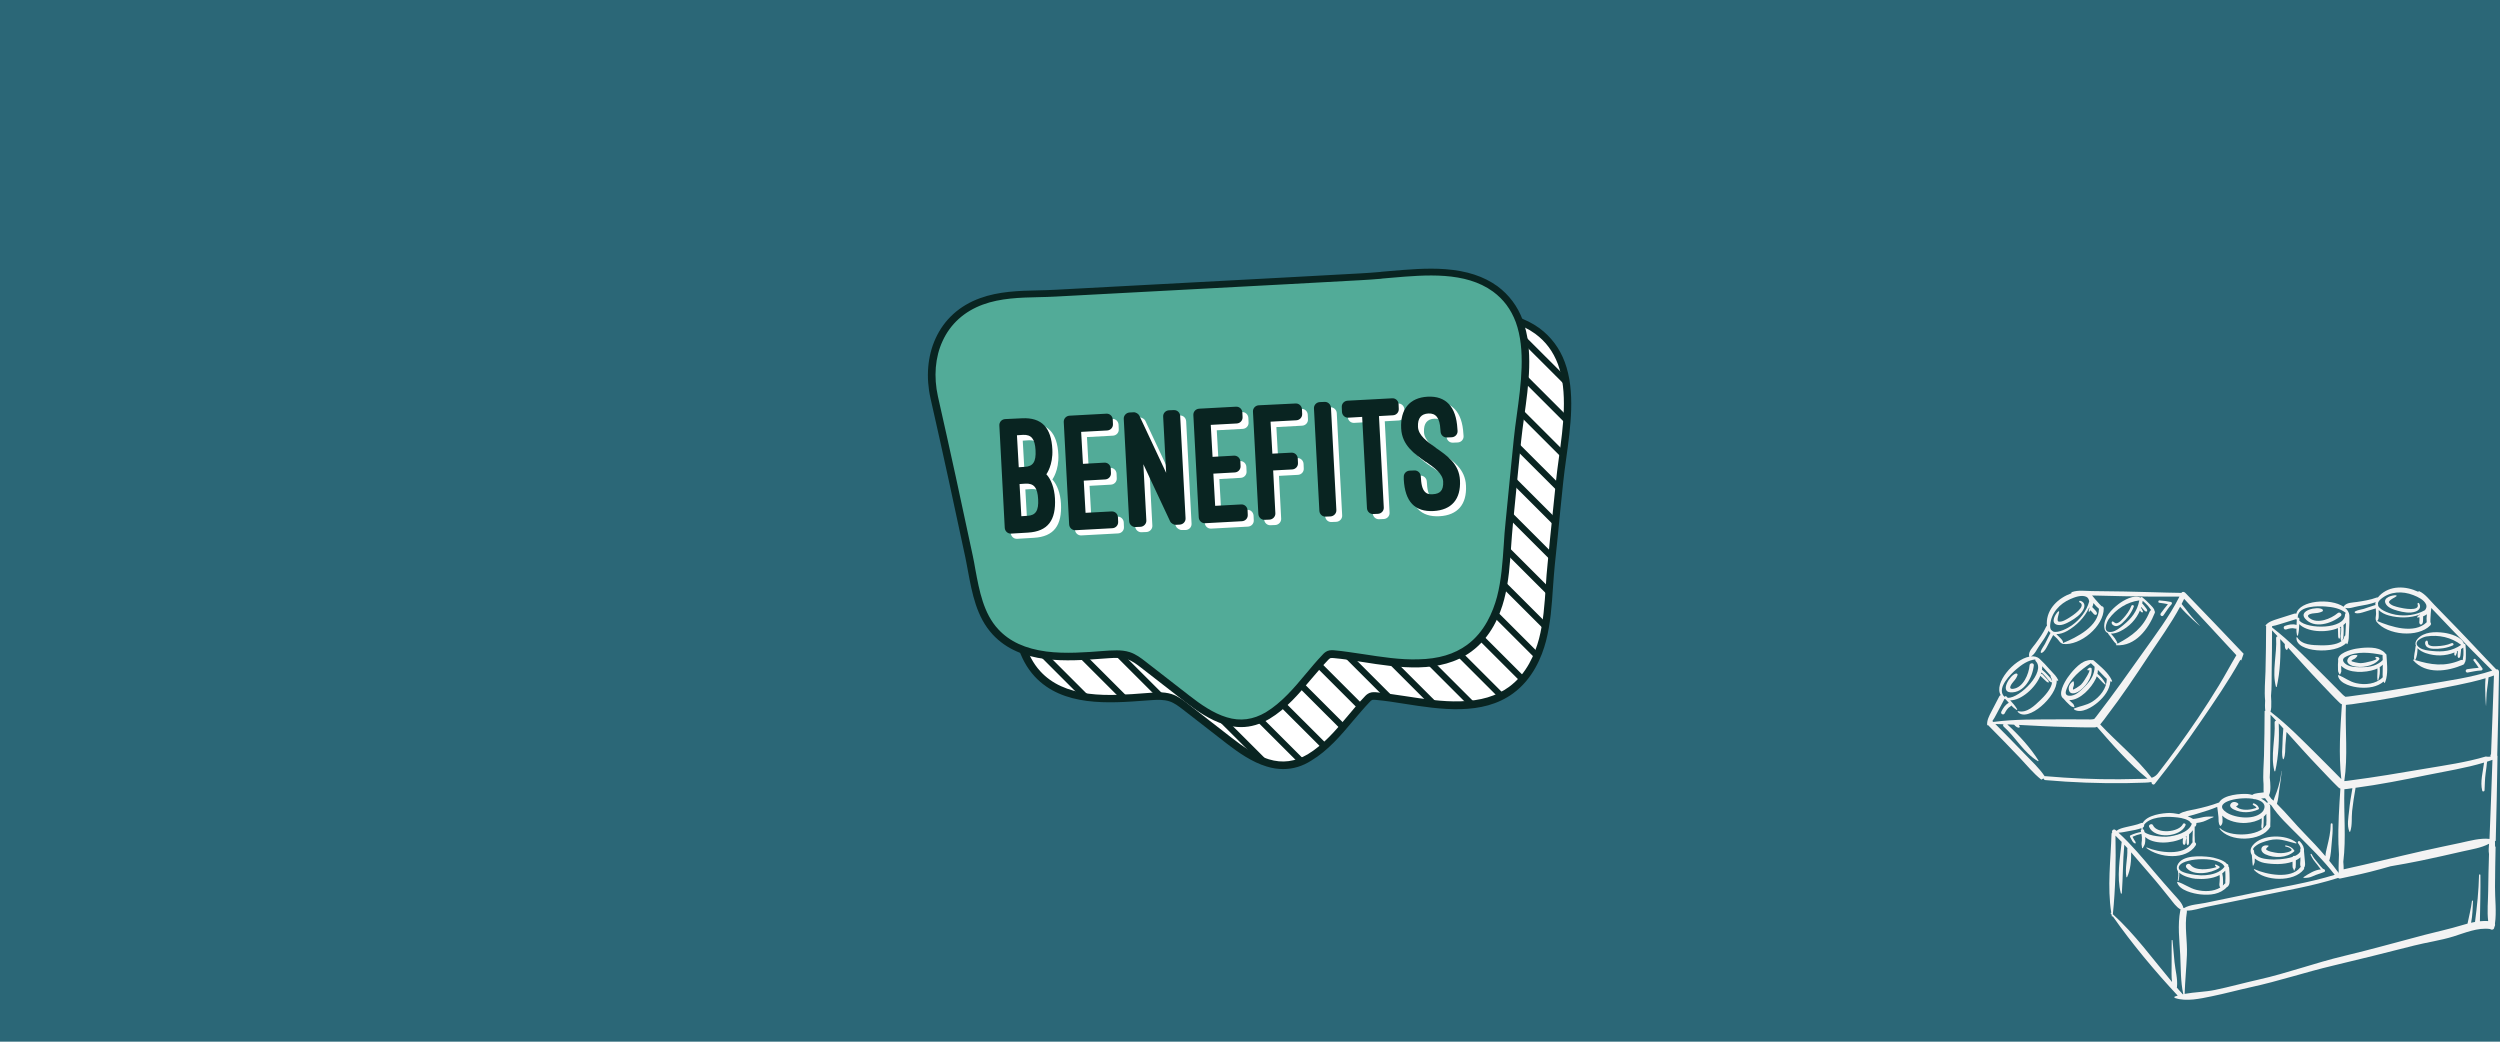 <svg xmlns="http://www.w3.org/2000/svg" xmlns:xlink="http://www.w3.org/1999/xlink" width="1920" zoomAndPan="magnify" viewBox="0 0 1440 600" height="800" preserveAspectRatio="xMidYMid meet" version="1.0"><defs><clipPath id="5633ab3a32"><path d="M 1214 338 L 1439.66 338 L 1439.66 576 L 1214 576 Z M 1214 338 " clip-rule="nonzero"/></clipPath><clipPath id="776bcda4ab"><path d="M 1144.16 340 L 1293 340 L 1293 452 L 1144.16 452 Z M 1144.16 340 " clip-rule="nonzero"/></clipPath></defs><rect x="-144" width="1728" fill="#ffffff" y="-60" height="720" fill-opacity="1"/><rect x="-144" width="1728" fill="#ffffff" y="-60" height="720" fill-opacity="1"/><rect x="-144" width="1728" fill="#2b6777" y="-60" height="720" fill-opacity="1"/><path fill="#ffffff" d="M 899.242 209.27 C 896.594 202.129 892.215 195.684 885.301 190.734 C 867.098 177.492 840.945 181.062 819.98 182.789 C 815.945 183.133 811.914 183.48 807.883 183.594 C 785.762 184.746 763.645 186.012 741.406 187.164 C 715.254 188.547 689.102 189.926 663.066 191.309 C 652.699 191.883 642.445 192.461 632.074 192.922 C 617.906 193.727 602.812 192.691 589.332 197.641 C 565.715 206.277 556.844 229.648 562.145 253.02 C 569.059 283.527 575.738 314.039 582.191 344.664 C 585.301 359.402 586.684 376.441 597.398 388.066 C 613.758 405.797 641.523 402.691 663.184 401.078 C 666.867 400.848 670.672 400.617 674.125 401.883 C 677.352 402.922 680.004 404.992 682.652 407.066 C 691.062 413.629 699.586 420.191 707.996 426.754 C 722.168 437.691 737.262 446.555 754.195 436.309 C 767.789 428.133 776.547 414.203 787.375 402.922 C 788.066 402.23 788.758 401.539 789.68 401.191 C 790.715 400.848 791.754 400.848 792.789 400.965 C 816.984 403.266 848.781 413.281 870.324 397.508 C 879.656 390.715 885.418 379.895 888.414 368.727 C 892.098 354.68 891.867 339.598 893.367 325.32 C 894.98 309.434 896.477 293.547 898.09 277.656 C 900.164 257.395 906.844 229.992 899.242 209.27 Z M 899.242 209.27 " fill-opacity="1" fill-rule="nonzero"/><path fill="#092421" d="M 739.102 442.984 C 735.992 442.984 732.883 442.527 729.543 441.488 C 721.133 438.957 713.297 433.43 706.844 428.48 L 681.5 408.793 C 678.965 406.836 676.43 404.879 673.551 403.957 C 670.324 402.922 666.754 403.035 663.414 403.266 C 662.375 403.379 661.223 403.379 660.188 403.496 C 638.758 405.109 612.145 407.18 595.902 389.566 C 586.684 379.547 584.148 366.078 581.73 353.066 C 581.27 350.305 580.695 347.773 580.234 345.238 C 574.012 315.996 567.328 285.141 560.188 253.711 C 557.422 241.504 558.457 229.188 563.066 219.172 C 568.02 208.234 576.891 200.172 588.758 195.914 C 599.473 192 611.109 191.652 622.285 191.422 C 625.508 191.309 628.852 191.309 632.074 191.078 L 763.645 184.055 C 778.391 183.25 793.137 182.441 807.883 181.637 C 811.684 181.406 815.484 181.176 819.172 180.832 L 819.863 180.715 C 821.594 180.602 823.32 180.371 825.164 180.254 C 834.957 179.449 846.133 178.414 856.73 179.219 C 869.059 180.141 878.852 183.363 886.684 189.004 C 893.367 193.957 898.32 200.52 901.316 208.578 C 907.535 225.387 904.656 245.996 902.121 264.188 C 901.43 269.023 900.855 273.629 900.395 277.887 L 898.781 293.547 C 897.742 304.254 896.707 314.844 895.555 325.551 C 895.094 329.812 894.863 334.188 894.52 338.332 C 893.828 348.578 893.137 359.172 890.484 369.301 C 888.066 378.512 882.883 391.062 871.594 399.352 C 853.852 412.359 829.773 408.676 808.688 405.34 C 803.043 404.418 797.629 403.609 792.559 403.152 C 791.754 403.035 790.945 403.035 790.371 403.152 C 789.91 403.379 789.332 403.84 788.875 404.418 C 785.648 407.754 782.535 411.555 779.426 415.125 C 772.398 423.527 765.023 432.277 755.234 438.152 C 750.164 441.375 744.75 442.984 739.102 442.984 Z M 667.445 398.777 C 669.863 398.777 672.398 399.004 674.934 399.812 C 678.504 400.965 681.5 403.266 684.148 405.34 L 709.496 425.027 C 715.715 429.859 723.09 435.043 730.809 437.344 C 738.645 439.762 746.016 438.727 753.273 434.465 C 762.375 428.941 769.52 420.535 776.316 412.359 C 779.426 408.676 782.535 404.879 785.879 401.422 C 786.57 400.617 787.492 399.695 788.875 399.121 C 790.371 398.547 791.867 398.66 793.02 398.777 C 798.203 399.234 803.621 400.156 809.379 400.965 C 819.863 402.574 830.809 404.301 841.176 403.957 C 852.812 403.727 861.914 400.965 869.172 395.668 C 879.426 388.184 884.148 376.555 886.453 368.035 C 888.988 358.363 889.68 348.004 890.371 337.871 C 890.602 333.609 890.945 329.234 891.406 324.859 C 892.445 314.152 893.48 303.562 894.633 292.855 L 896.246 277.195 C 896.707 272.82 897.281 268.215 897.973 263.379 C 900.395 245.766 903.16 225.734 897.398 209.844 C 894.633 202.477 890.371 196.719 884.266 192.23 C 868.25 180.602 845.672 182.559 825.738 184.285 C 823.895 184.402 822.168 184.629 820.441 184.746 L 819.75 184.859 C 816.062 185.207 812.145 185.438 808.344 185.668 C 793.598 186.473 778.852 187.277 764.102 188.086 L 632.535 195.109 C 629.312 195.34 625.855 195.34 622.629 195.453 C 611.801 195.684 600.508 196.027 590.484 199.715 C 579.773 203.629 571.707 210.879 567.215 220.781 C 562.953 229.992 562.031 241.391 564.562 252.672 C 571.707 284.219 578.391 315.074 584.609 344.316 C 585.188 346.965 585.648 349.613 586.109 352.262 C 588.414 364.695 590.832 377.59 599.242 386.688 C 605.809 393.824 614.91 397.969 627.121 399.582 C 637.953 400.965 649.703 400.043 660.07 399.234 C 661.109 399.121 662.262 399.121 663.297 399.004 C 664.562 398.891 665.945 398.777 667.445 398.777 Z M 667.445 398.777 " fill-opacity="1" fill-rule="nonzero"/><path fill="#52ab98" d="M 874.934 185.09 C 872.285 177.953 867.906 171.504 860.992 166.555 C 842.789 153.316 816.637 156.883 795.672 158.609 C 791.637 158.957 787.605 159.301 783.574 159.418 C 761.453 160.566 739.332 161.836 717.098 162.984 C 690.945 164.367 664.793 165.75 638.758 167.129 C 628.391 167.707 618.137 168.281 607.766 168.742 C 593.598 169.547 578.504 168.512 565.023 173.465 C 541.406 182.098 532.535 205.469 537.836 228.84 C 544.75 259.352 551.43 289.859 557.883 320.484 C 560.992 335.223 562.375 352.262 573.09 363.891 C 589.449 381.621 617.215 378.512 638.875 376.902 C 642.559 376.672 646.363 376.441 649.816 377.707 C 653.043 378.742 655.695 380.816 658.344 382.887 C 666.754 389.449 675.277 396.012 683.688 402.574 C 697.859 413.512 712.953 422.379 729.887 412.129 C 743.48 403.957 752.238 390.027 763.066 378.742 C 763.758 378.051 764.449 377.359 765.371 377.016 C 766.406 376.672 767.445 376.672 768.48 376.785 C 792.676 379.09 824.473 389.105 846.016 373.332 C 855.348 366.539 861.109 355.715 864.102 344.547 C 867.789 330.504 867.559 315.422 869.059 301.145 C 870.672 285.254 872.168 269.367 873.781 253.48 C 875.969 233.215 882.652 205.816 874.934 185.09 Z M 874.934 185.09 " fill-opacity="1" fill-rule="nonzero"/><path fill="#092421" d="M 714.91 418.809 C 711.801 418.809 708.688 418.348 705.348 417.312 C 696.938 414.777 689.102 409.254 682.652 404.301 L 657.305 384.613 C 654.773 382.656 652.238 380.699 649.355 379.777 C 646.133 378.742 642.559 378.859 639.219 379.09 C 638.184 379.203 637.031 379.203 635.992 379.316 C 614.562 380.93 587.953 383.004 571.707 365.387 C 562.492 355.371 559.957 341.902 557.535 328.891 C 557.074 326.129 556.5 323.594 556.039 321.062 C 549.816 291.816 543.137 260.965 535.992 229.531 C 533.227 217.328 534.266 205.008 538.875 194.992 C 543.828 184.055 552.699 175.996 564.562 171.734 C 575.277 167.82 586.914 167.477 598.09 167.246 C 601.316 167.129 604.656 167.129 607.883 166.902 L 739.449 159.879 C 754.195 159.07 768.941 158.266 783.688 157.461 C 787.492 157.23 791.293 157 794.98 156.652 L 795.672 156.539 C 797.398 156.422 799.125 156.191 800.969 156.078 C 810.762 155.273 821.938 154.234 832.535 155.043 C 844.863 155.965 854.656 159.188 862.492 164.828 C 869.172 169.777 874.125 176.34 877.121 184.402 C 883.344 201.211 880.465 221.816 877.93 240.008 C 877.238 244.844 876.66 249.449 876.199 253.711 C 875.625 259.121 875.164 264.418 874.586 269.828 C 873.551 280.422 872.512 290.898 871.477 301.488 C 871.016 305.75 870.785 310.125 870.441 314.27 C 869.75 324.516 869.059 335.109 866.406 345.238 C 863.988 354.449 858.805 367 847.512 375.289 C 829.773 388.297 805.695 384.613 784.609 381.277 C 778.965 380.355 773.551 379.547 768.48 379.09 C 767.676 378.973 766.867 378.973 766.293 379.09 C 765.832 379.316 765.254 379.777 764.793 380.355 C 761.57 383.691 758.457 387.492 755.348 391.062 C 748.32 399.465 740.945 408.215 731.152 414.09 C 725.855 417.195 720.441 418.809 714.91 418.809 Z M 643.25 374.598 C 645.672 374.598 648.203 374.828 650.738 375.633 C 654.312 376.785 657.305 379.09 659.957 381.16 L 685.301 400.848 C 691.523 405.684 698.895 410.863 706.613 413.168 C 714.449 415.586 721.824 414.547 729.082 410.289 C 738.184 404.762 745.324 396.359 752.121 388.184 C 755.234 384.5 758.344 380.699 761.684 377.246 C 762.375 376.441 763.297 375.52 764.68 374.941 C 766.176 374.367 767.676 374.484 768.828 374.598 C 774.012 375.059 779.426 375.98 785.188 376.785 C 795.672 378.398 806.613 380.125 816.984 379.777 C 828.621 379.547 837.723 376.785 844.98 371.488 C 855.234 364.004 859.957 352.379 862.262 343.859 C 864.793 334.188 865.484 323.824 866.176 313.691 C 866.406 309.434 866.754 305.059 867.215 300.684 C 868.25 290.09 869.289 279.613 870.324 269.023 C 870.902 263.609 871.363 258.316 871.938 252.902 C 872.398 248.527 872.973 243.922 873.664 239.09 C 876.086 221.473 878.852 201.441 873.09 185.551 C 870.324 178.184 866.062 172.426 859.957 167.938 C 843.941 156.309 821.363 158.266 801.43 159.992 C 799.586 160.109 797.859 160.34 796.133 160.453 L 795.441 160.566 C 791.754 160.914 787.836 161.145 784.035 161.375 C 769.289 162.18 754.543 162.984 739.793 163.793 L 608.227 170.816 C 605.004 171.047 601.547 171.047 598.32 171.16 C 587.492 171.391 576.199 171.734 566.176 175.422 C 555.465 179.336 547.398 186.59 542.906 196.488 C 538.645 205.699 537.723 216.984 540.254 228.379 C 547.398 259.926 554.082 290.668 560.301 320.027 C 560.879 322.672 561.34 325.32 561.801 327.969 C 564.105 340.402 566.523 353.297 574.934 362.395 C 581.5 369.531 590.602 373.676 602.812 375.289 C 613.645 376.672 625.395 375.75 635.762 374.941 C 636.801 374.828 637.953 374.828 638.988 374.715 C 640.254 374.715 641.754 374.598 643.25 374.598 Z M 643.25 374.598 " fill-opacity="1" fill-rule="nonzero"/><path fill="#092421" d="M 877.008 192.23 C 877.469 194.301 877.812 196.375 878.043 198.445 L 902.238 222.625 C 902.008 220.551 901.66 218.48 901.199 216.406 Z M 877.008 192.23 " fill-opacity="1" fill-rule="nonzero"/><path fill="#092421" d="M 878.273 220.438 L 902.469 244.613 C 902.582 243.004 902.699 241.391 902.812 239.777 L 878.621 215.602 C 878.504 217.215 878.391 218.824 878.273 220.438 Z M 878.273 220.438 " fill-opacity="1" fill-rule="nonzero"/><path fill="#092421" d="M 875.969 240.008 L 900.164 264.188 C 900.395 262.691 900.625 261.191 900.738 259.695 L 876.547 235.52 C 876.316 237.016 876.199 238.512 875.969 240.008 Z M 875.969 240.008 " fill-opacity="1" fill-rule="nonzero"/><path fill="#092421" d="M 873.664 259.465 L 897.859 283.645 C 897.973 282.031 898.203 280.535 898.32 278.922 L 874.125 254.746 C 873.895 256.359 873.781 257.855 873.664 259.465 Z M 873.664 259.465 " fill-opacity="1" fill-rule="nonzero"/><path fill="#092421" d="M 871.707 279.27 L 895.902 303.445 C 896.016 301.836 896.246 300.34 896.363 298.727 L 872.168 274.547 C 871.938 276.16 871.824 277.773 871.707 279.27 Z M 871.707 279.27 " fill-opacity="1" fill-rule="nonzero"/><path fill="#092421" d="M 869.633 299.188 L 893.828 323.363 C 893.941 321.754 894.172 320.254 894.289 318.645 L 870.094 294.465 C 869.98 296.078 869.863 297.574 869.633 299.188 Z M 869.633 299.188 " fill-opacity="1" fill-rule="nonzero"/><path fill="#092421" d="M 868.137 319.449 L 892.328 343.629 C 892.445 342.016 892.559 340.402 892.676 338.793 L 868.48 314.613 C 868.367 316.227 868.25 317.84 868.137 319.449 Z M 868.137 319.449 " fill-opacity="1" fill-rule="nonzero"/><path fill="#092421" d="M 865.832 339.023 L 890.023 363.199 C 890.254 361.703 890.484 360.32 890.715 358.824 L 866.523 334.648 C 866.406 336.027 866.176 337.527 865.832 339.023 Z M 865.832 339.023 " fill-opacity="1" fill-rule="nonzero"/><path fill="#092421" d="M 860.762 355.715 L 884.957 379.895 C 885.531 378.742 885.992 377.477 886.453 376.324 L 862.262 352.148 C 861.801 353.297 861.34 354.566 860.762 355.715 Z M 860.762 355.715 " fill-opacity="1" fill-rule="nonzero"/><path fill="#092421" d="M 852.121 368.957 L 876.316 393.133 C 877.121 392.215 877.93 391.293 878.621 390.371 L 854.426 366.191 C 853.734 367.113 853.043 368.035 852.121 368.957 Z M 852.121 368.957 " fill-opacity="1" fill-rule="nonzero"/><path fill="#092421" d="M 839.562 378.168 L 863.758 402.344 C 864.91 401.77 866.062 401.191 867.098 400.617 L 842.906 376.441 C 841.754 377.016 840.715 377.59 839.562 378.168 Z M 839.562 378.168 " fill-opacity="1" fill-rule="nonzero"/><path fill="#092421" d="M 822.055 382.543 L 846.246 406.719 C 847.742 406.605 849.355 406.375 850.855 406.145 L 826.66 381.965 C 825.164 382.195 823.664 382.426 822.055 382.543 Z M 822.055 382.543 " fill-opacity="1" fill-rule="nonzero"/><path fill="#092421" d="M 799.473 381.734 L 823.664 405.914 C 825.625 406.145 827.469 406.375 829.426 406.488 L 805.234 382.312 C 803.273 382.195 801.43 381.965 799.473 381.734 Z M 799.473 381.734 " fill-opacity="1" fill-rule="nonzero"/><path fill="#092421" d="M 774.012 378.168 L 798.203 402.344 C 800.164 402.574 802.121 402.922 804.195 403.152 L 780.004 378.973 C 777.93 378.629 775.969 378.398 774.012 378.168 Z M 774.012 378.168 " fill-opacity="1" fill-rule="nonzero"/><path fill="#092421" d="M 758.688 384.73 L 782.883 408.906 C 783.688 407.984 784.496 407.066 785.301 406.145 L 761.109 381.965 C 760.301 382.887 759.496 383.809 758.688 384.73 Z M 758.688 384.73 " fill-opacity="1" fill-rule="nonzero"/><path fill="#092421" d="M 748.664 396.473 L 772.859 420.652 C 773.664 419.73 774.473 418.809 775.277 417.887 L 751.086 393.711 C 750.277 394.629 749.473 395.551 748.664 396.473 Z M 748.664 396.473 " fill-opacity="1" fill-rule="nonzero"/><path fill="#092421" d="M 737.836 407.41 L 762.031 431.59 C 762.953 430.781 763.875 429.977 764.793 429.172 L 740.602 404.992 C 739.68 405.797 738.758 406.605 737.836 407.41 Z M 737.836 407.41 " fill-opacity="1" fill-rule="nonzero"/><path fill="#092421" d="M 724.242 415.699 L 748.434 439.879 C 749.586 439.418 750.855 438.957 752.008 438.379 L 727.812 414.203 C 726.66 414.777 725.508 415.355 724.242 415.699 Z M 724.242 415.699 " fill-opacity="1" fill-rule="nonzero"/><path fill="#092421" d="M 700.625 413.859 L 724.816 438.035 C 727.352 439.188 730.004 440.223 732.652 440.797 L 708.457 416.621 C 705.809 416.047 703.16 415.008 700.625 413.859 Z M 700.625 413.859 " fill-opacity="1" fill-rule="nonzero"/><path fill="#092421" d="M 642.328 377.477 L 666.523 401.652 C 668.367 401.652 670.211 401.652 672.055 402 L 647.859 377.82 C 646.016 377.477 644.172 377.477 642.328 377.477 Z M 642.328 377.477 " fill-opacity="1" fill-rule="nonzero"/><path fill="#092421" d="M 621.824 378.859 L 646.016 403.035 C 647.629 402.922 649.242 402.922 650.855 402.805 L 626.66 378.629 C 625.047 378.629 623.434 378.742 621.824 378.859 Z M 621.824 378.859 " fill-opacity="1" fill-rule="nonzero"/><path fill="#092421" d="M 598.781 377.59 L 622.973 401.77 C 624.934 402.113 626.891 402.344 628.965 402.574 L 604.773 378.398 C 602.812 378.281 600.738 377.938 598.781 377.59 Z M 598.781 377.59 " fill-opacity="1" fill-rule="nonzero"/><path fill="#ffffff" d="M 585.879 310.355 C 583.918 310.469 582.305 308.973 582.191 307.016 L 579.082 248.066 C 578.965 246.109 580.465 244.5 582.422 244.383 L 592.098 243.922 C 603.504 243.348 609.035 249.336 609.609 261.883 C 610.07 270.98 606.152 276.16 606.152 276.16 C 608.918 279.152 610.762 284.105 611.109 289.977 C 611.801 302.641 607.074 309.09 595.555 309.777 Z M 589.105 253.824 L 590.141 272.246 L 593.598 272.016 C 598.434 271.785 600.164 269.023 599.816 262.461 C 599.473 255.898 597.398 253.363 592.559 253.594 Z M 590.602 281.918 L 591.637 300.453 L 595.094 300.223 C 599.934 299.992 601.66 297.23 601.316 290.668 C 600.969 283.988 598.895 281.457 594.059 281.688 Z M 590.602 281.918 " fill-opacity="1" fill-rule="nonzero"/><path fill="#ffffff" d="M 640.602 241.277 C 642.559 241.16 644.172 242.656 644.289 244.613 L 644.402 247.262 C 644.52 249.219 643.02 250.832 641.062 250.945 L 626.086 251.754 L 627.121 270.172 L 639.449 269.484 C 641.406 269.367 643.02 270.863 643.137 272.82 L 643.25 275.469 C 643.367 277.426 641.867 279.039 639.91 279.152 L 627.582 279.844 L 628.621 298.379 L 643.598 297.574 C 645.555 297.461 647.168 298.957 647.285 300.914 L 647.398 303.562 C 647.516 305.52 646.016 307.129 644.059 307.246 L 622.859 308.398 C 620.902 308.512 619.289 307.016 619.172 305.059 L 616.062 246.109 C 615.945 244.152 617.445 242.543 619.402 242.426 Z M 640.602 241.277 " fill-opacity="1" fill-rule="nonzero"/><path fill="#ffffff" d="M 680.809 305.289 C 679.656 305.402 677.93 304.367 677.469 303.332 L 662.031 270.402 L 663.758 302.754 C 663.875 304.715 662.262 306.324 660.418 306.441 L 657.535 306.555 C 655.695 306.672 653.965 305.172 653.852 303.215 L 650.738 244.27 C 650.625 242.312 652.238 240.699 654.082 240.586 L 656.383 240.469 C 657.652 240.355 659.266 241.391 659.727 242.426 L 675.164 275.355 L 673.434 243.117 C 673.32 241.16 674.816 239.547 676.777 239.434 L 679.543 239.316 C 681.5 239.203 683.113 240.699 683.227 242.656 L 686.34 301.605 C 686.453 303.562 684.957 305.172 682.996 305.289 Z M 680.809 305.289 " fill-opacity="1" fill-rule="nonzero"/><path fill="#ffffff" d="M 715.371 237.359 C 717.328 237.246 718.941 238.742 719.059 240.699 L 719.172 243.348 C 719.289 245.305 717.789 246.918 715.832 247.031 L 700.855 247.84 L 701.891 266.258 L 714.219 265.566 C 716.176 265.453 717.789 266.949 717.906 268.906 L 718.02 271.555 C 718.137 273.512 716.637 275.125 714.68 275.238 L 702.352 275.93 L 703.391 294.465 L 718.367 293.66 C 720.324 293.547 721.938 295.043 722.055 297 L 722.168 299.648 C 722.285 301.605 720.785 303.215 718.828 303.332 L 697.629 304.484 C 695.672 304.598 694.059 303.102 693.941 301.145 L 690.832 242.195 C 690.715 240.238 692.215 238.629 694.172 238.512 Z M 715.371 237.359 " fill-opacity="1" fill-rule="nonzero"/><path fill="#ffffff" d="M 749.586 235.52 C 751.547 235.402 753.16 236.902 753.273 238.859 L 753.391 241.504 C 753.504 243.465 752.008 245.074 750.047 245.191 L 735.188 245.996 L 736.223 264.418 L 747.168 263.84 C 749.125 263.727 750.738 265.223 750.855 267.18 L 750.969 269.828 C 751.086 271.785 749.586 273.398 747.629 273.512 L 736.684 274.09 L 737.953 298.727 C 738.066 300.684 736.453 302.297 734.609 302.41 L 731.844 302.527 C 729.887 302.641 728.273 301.145 728.16 299.188 L 725.047 240.238 C 724.934 238.281 726.43 236.672 728.391 236.555 Z M 749.586 235.52 " fill-opacity="1" fill-rule="nonzero"/><path fill="#ffffff" d="M 773.09 296.883 C 773.203 298.84 771.594 300.453 769.75 300.566 L 766.984 300.684 C 765.023 300.797 763.414 299.301 763.297 297.344 L 760.188 238.398 C 760.07 236.441 761.57 234.828 763.527 234.715 L 766.293 234.598 C 768.137 234.484 769.863 235.98 769.98 237.938 Z M 773.09 296.883 " fill-opacity="1" fill-rule="nonzero"/><path fill="#ffffff" d="M 776.199 237.477 C 776.086 235.52 777.582 233.906 779.543 233.793 L 805.234 232.41 C 807.191 232.297 808.805 233.793 808.918 235.75 L 809.035 238.512 C 809.148 240.469 807.652 242.082 805.695 242.195 L 797.629 242.656 L 800.395 295.273 C 800.508 297.23 799.012 298.84 797.055 298.957 L 794.402 299.07 C 792.445 299.188 790.832 297.691 790.715 295.734 L 787.953 243.117 L 780.004 243.578 C 778.043 243.691 776.43 242.195 776.316 240.238 Z M 776.199 237.477 " fill-opacity="1" fill-rule="nonzero"/><path fill="#ffffff" d="M 812.031 277.773 C 811.914 275.816 813.414 274.203 815.371 274.09 L 818.137 273.973 C 819.98 273.859 821.707 275.355 821.824 277.312 L 821.938 278.578 C 822.168 283.297 823.203 285.484 824.586 286.637 C 825.738 287.672 827.352 287.789 828.734 287.672 C 832.883 287.441 834.957 285.602 834.727 280.422 C 834.496 275.816 829.773 272.477 824.816 269.023 L 824.816 269.137 C 818.137 264.418 810.992 259.465 810.531 249.797 C 809.957 238.742 815.371 232.066 825.738 231.488 C 836.34 230.914 842.215 237.359 842.906 249.797 L 843.02 251.176 C 843.137 253.133 841.637 254.746 839.68 254.859 L 836.914 254.977 C 834.957 255.09 833.344 253.594 833.227 251.637 L 833.113 250.254 C 832.766 243.809 830.578 240.93 826.199 241.16 C 822.055 241.391 819.98 243.809 820.211 248.875 C 820.441 253.824 825.508 257.395 830.465 260.848 L 830.348 260.848 C 837.031 265.453 843.941 270.172 844.402 279.613 C 844.98 290.551 839.562 296.77 829.195 297.344 C 818.367 297.922 812.723 291.934 812.031 279.152 Z M 812.031 277.773 " fill-opacity="1" fill-rule="nonzero"/><path fill="#092421" d="M 582.422 307.359 C 580.465 307.477 578.852 305.98 578.734 304.023 L 575.625 245.074 C 575.508 243.117 577.008 241.504 578.965 241.391 L 588.645 240.93 C 600.047 240.355 605.578 246.34 606.152 258.891 C 606.613 267.984 602.699 273.168 602.699 273.168 C 605.465 276.16 607.305 281.109 607.652 286.984 C 608.344 299.648 603.621 306.094 592.098 306.785 Z M 585.762 250.715 L 586.801 269.137 L 590.254 268.906 C 595.094 268.676 596.824 265.914 596.477 259.352 C 596.133 252.789 594.059 250.254 589.219 250.484 Z M 587.262 278.809 L 588.297 297.344 L 591.754 297.113 C 596.594 296.883 598.32 294.121 597.973 287.559 C 597.629 280.879 595.555 278.348 590.715 278.578 Z M 587.262 278.809 " fill-opacity="1" fill-rule="nonzero"/><path fill="#092421" d="M 637.262 238.281 C 639.219 238.168 640.832 239.664 640.945 241.621 L 641.062 244.27 C 641.176 246.227 639.68 247.84 637.723 247.953 L 622.742 248.758 L 623.781 267.18 L 636.109 266.488 C 638.066 266.375 639.68 267.871 639.793 269.828 L 639.91 272.477 C 640.023 274.434 638.527 276.047 636.57 276.16 L 624.242 276.852 L 625.277 295.387 L 640.254 294.582 C 642.215 294.465 643.828 295.965 643.941 297.922 L 644.059 300.566 C 644.172 302.527 642.676 304.137 640.715 304.254 L 619.52 305.402 C 617.559 305.52 615.945 304.023 615.832 302.066 L 612.723 243.117 C 612.605 241.16 614.105 239.547 616.062 239.434 Z M 637.262 238.281 " fill-opacity="1" fill-rule="nonzero"/><path fill="#092421" d="M 677.352 302.297 C 676.199 302.41 674.473 301.375 674.012 300.34 L 658.574 267.41 L 660.301 299.762 C 660.418 301.719 658.805 303.332 656.961 303.445 L 654.082 303.562 C 652.238 303.676 650.508 302.18 650.395 300.223 L 647.285 241.277 C 647.168 239.316 648.781 237.707 650.625 237.59 L 652.93 237.477 C 654.195 237.359 655.809 238.398 656.27 239.434 L 671.707 272.359 L 669.98 240.008 C 669.863 238.051 671.363 236.441 673.32 236.324 L 676.086 236.211 C 678.043 236.094 679.656 237.59 679.773 239.547 L 682.883 298.496 C 682.996 300.453 681.5 302.066 679.543 302.18 Z M 677.352 302.297 " fill-opacity="1" fill-rule="nonzero"/><path fill="#092421" d="M 711.914 234.254 C 713.875 234.137 715.484 235.633 715.602 237.59 L 715.715 240.238 C 715.832 242.195 714.332 243.809 712.375 243.922 L 697.398 244.73 L 698.434 263.152 L 710.762 262.461 C 712.723 262.344 714.332 263.84 714.449 265.797 L 714.562 268.445 C 714.68 270.402 713.184 272.016 711.223 272.129 L 698.895 272.82 L 699.934 291.359 L 714.91 290.551 C 716.867 290.438 718.48 291.934 718.598 293.891 L 718.711 296.539 C 718.828 298.496 717.328 300.109 715.371 300.223 L 694.172 301.375 C 692.215 301.488 690.602 299.992 690.484 298.035 L 687.375 239.09 C 687.262 237.129 688.758 235.52 690.715 235.402 Z M 711.914 234.254 " fill-opacity="1" fill-rule="nonzero"/><path fill="#092421" d="M 746.246 232.41 C 748.203 232.297 749.816 233.793 749.934 235.75 L 750.047 238.398 C 750.164 240.355 748.664 241.965 746.707 242.082 L 731.844 242.887 L 732.883 261.309 L 743.828 260.734 C 745.785 260.617 747.398 262.113 747.516 264.07 L 747.629 266.719 C 747.742 268.676 746.246 270.289 744.289 270.402 L 733.344 270.98 L 734.609 295.617 C 734.727 297.574 733.113 299.188 731.27 299.301 L 728.504 299.418 C 726.547 299.531 724.934 298.035 724.816 296.078 L 721.707 237.129 C 721.594 235.172 723.09 233.562 725.047 233.445 Z M 746.246 232.41 " fill-opacity="1" fill-rule="nonzero"/><path fill="#092421" d="M 769.75 293.777 C 769.863 295.734 768.25 297.344 766.406 297.461 L 763.645 297.574 C 761.684 297.691 760.07 296.191 759.957 294.234 L 756.844 235.289 C 756.73 233.332 758.227 231.719 760.188 231.605 L 762.953 231.488 C 764.793 231.375 766.523 232.871 766.637 234.828 Z M 769.75 293.777 " fill-opacity="1" fill-rule="nonzero"/><path fill="#092421" d="M 772.859 234.484 C 772.742 232.527 774.242 230.914 776.199 230.797 L 801.891 229.418 C 803.852 229.301 805.465 230.797 805.578 232.754 L 805.691 235.52 C 805.809 237.477 804.312 239.09 802.352 239.203 L 794.289 239.664 L 797.055 292.277 C 797.168 294.234 795.672 295.848 793.711 295.965 L 791.062 296.078 C 789.102 296.191 787.492 294.695 787.375 292.738 L 784.609 240.125 L 776.66 240.586 C 774.703 240.699 773.09 239.203 772.973 237.246 Z M 772.859 234.484 " fill-opacity="1" fill-rule="nonzero"/><path fill="#092421" d="M 808.574 274.777 C 808.457 272.82 809.957 271.211 811.914 271.094 L 814.68 270.98 C 816.523 270.863 818.25 272.359 818.367 274.316 L 818.48 275.586 C 818.711 280.305 819.75 282.492 821.133 283.645 C 822.281 284.68 823.895 284.797 825.277 284.68 C 829.426 284.449 831.5 282.609 831.27 277.426 C 831.039 272.82 826.316 269.484 821.363 266.027 L 821.363 266.145 C 814.68 261.422 807.535 256.473 807.074 246.801 C 806.5 235.75 811.914 229.07 822.285 228.496 C 832.883 227.922 838.758 234.367 839.449 246.801 L 839.562 248.184 C 839.68 250.141 838.184 251.754 836.223 251.867 L 833.457 251.984 C 831.5 252.098 829.887 250.602 829.773 248.645 L 829.656 247.262 C 829.312 240.816 827.121 237.938 822.742 238.168 C 818.598 238.398 816.523 240.816 816.754 245.879 C 816.984 250.832 822.055 254.402 827.008 257.855 L 826.891 257.855 C 833.574 262.461 840.484 267.18 840.945 276.621 C 841.523 287.559 836.109 293.777 825.738 294.352 C 814.91 294.926 809.266 288.941 808.574 276.16 Z M 808.574 274.777 " fill-opacity="1" fill-rule="nonzero"/><path fill="#f3f3f3" d="M 1297.23 494.574 C 1297.254 495.938 1297.445 497.086 1297.578 498.438 C 1297.598 498.656 1297.891 498.707 1297.961 498.488 C 1298.133 497.992 1298.656 497.09 1298.691 496.508 C 1298.734 495.832 1298.758 495.156 1298.758 494.48 C 1300.309 495.793 1302.383 496.73 1304.281 497.062 C 1309.172 497.918 1315.445 498.121 1320.488 496.34 C 1320.492 496.844 1320.496 497.344 1320.504 497.844 C 1320.508 498.469 1320.441 499.16 1320.609 499.766 C 1320.789 500.418 1321.074 500.141 1321.203 501.223 C 1321.238 501.539 1321.656 501.539 1321.688 501.223 C 1321.777 500.484 1322.234 500.18 1322.312 499.535 C 1322.379 498.969 1322.387 498.418 1322.391 497.844 C 1322.395 497.07 1322.402 496.293 1322.41 495.516 C 1322.727 495.355 1323.066 495.223 1323.367 495.043 C 1324.012 494.66 1324.559 494.25 1325.031 493.82 C 1325.031 494.406 1325.039 494.992 1325.023 495.574 C 1324.984 496.898 1324.668 498.234 1325.219 499.348 C 1325.125 499.418 1325.031 499.48 1324.957 499.586 C 1319.797 506.602 1305.258 503.738 1298.594 500.664 C 1298.344 500.547 1298.102 500.832 1298.297 501.047 C 1304.367 507.707 1321.383 508.25 1326.984 500.773 C 1327.242 500.43 1327.25 500.094 1327.121 499.809 C 1328.07 498.621 1327.668 497.082 1327.578 495.574 C 1327.473 493.77 1327.309 491.98 1327.09 490.188 C 1327.289 488.422 1326.516 486.531 1324.75 484.672 C 1324.082 483.973 1323.133 484.992 1323.711 485.711 C 1324.59 486.812 1325.051 487.789 1325.188 488.66 C 1325.027 488.824 1324.926 489.055 1324.945 489.375 C 1324.961 489.715 1324.965 490.059 1324.977 490.402 C 1324.496 491.512 1323.355 492.379 1321.863 493.047 C 1321.371 492.844 1320.723 493.02 1320.531 493.57 C 1316.086 495.074 1309.723 495.266 1307.141 494.992 C 1305.195 494.789 1302.809 494.535 1301.039 493.609 C 1300.371 493.258 1299.293 492.547 1298.539 491.652 C 1298.453 491.051 1298.359 490.453 1298.227 489.852 C 1298.156 489.527 1297.949 489.363 1297.711 489.297 C 1297.805 488.797 1298.082 488.289 1298.645 487.793 C 1299.891 486.691 1301.273 485.871 1302.84 485.301 C 1305.488 484.34 1308.457 483.434 1311.297 483.484 C 1315.293 483.559 1318.609 484.926 1322.41 485.824 C 1322.68 485.887 1322.938 485.531 1322.695 485.332 C 1316.84 480.461 1302.938 480.41 1297.668 486.816 C 1295.98 488.863 1296.062 490.855 1297.062 492.539 C 1297.16 493.211 1297.219 493.891 1297.23 494.574 " fill-opacity="1" fill-rule="nonzero"/><path fill="#f3f3f3" d="M 1278.281 501.918 C 1275.168 503.723 1271.117 504.27 1267.719 504.195 C 1265.938 504.16 1252.059 503.035 1255.48 498.398 C 1258.734 493.988 1278.914 493.156 1281.332 499.27 C 1280.66 500.16 1279.836 500.91 1278.91 501.527 C 1278.648 501.551 1278.406 501.688 1278.281 501.918 Z M 1281.852 506.016 C 1281.824 507.07 1281.699 507.969 1281.797 508.828 C 1281.625 508.879 1281.461 508.969 1281.312 509.141 C 1281.008 509.488 1280.684 509.805 1280.348 510.102 C 1280.559 509.281 1280.492 508.383 1280.492 507.438 C 1280.5 505.934 1280.371 504.5 1280.016 503.074 C 1280.641 502.609 1281.215 502.078 1281.734 501.492 C 1281.832 503 1281.891 504.508 1281.852 506.016 Z M 1282.742 510.906 C 1282.832 510.93 1282.93 510.922 1283.012 510.844 C 1284.469 509.465 1284.262 507.953 1284.266 506.016 C 1284.27 503.945 1284.18 501.891 1283.977 499.832 C 1283.938 499.406 1283.715 499.113 1283.426 498.93 C 1283.441 498.895 1283.465 498.867 1283.48 498.832 C 1283.758 498.215 1283.25 497.664 1282.75 497.652 C 1280.844 495.203 1274.914 493.883 1273.008 493.648 C 1267.855 493.02 1256.801 492.238 1254.18 498.352 C 1253.617 499.668 1253.812 500.801 1254.461 501.77 C 1254.945 503.496 1254.691 505.344 1254.371 507.082 C 1254.312 507.391 1254.777 507.523 1254.844 507.215 C 1255.145 505.727 1255.402 504.156 1255.223 502.637 C 1257.609 504.883 1262.469 506 1264.586 506.176 C 1268.98 506.539 1274.402 506.238 1278.5 504.02 C 1278.664 505.359 1278.613 506.691 1278.473 508.07 C 1278.344 509.328 1278.152 510.266 1278.859 511.223 C 1274.926 513.66 1269.547 513.652 1265.152 512.574 C 1261.199 511.609 1258.051 509.031 1254.324 507.957 C 1254.141 507.906 1253.973 508.082 1254.023 508.262 C 1255.258 512.906 1263.531 514.77 1267.516 515.18 C 1272.973 515.746 1278.871 515.176 1282.742 510.906 " fill-opacity="1" fill-rule="nonzero"/><g clip-path="url(#5633ab3a32)"><path fill="#f3f3f3" d="M 1433.188 530.527 C 1431.582 530.434 1429.996 530.488 1428.426 530.645 C 1428.57 521.785 1428.832 512.879 1428.715 504.012 C 1428.707 503.504 1427.941 503.508 1427.93 504.012 C 1427.707 513.137 1426.789 522.027 1425.609 531.043 C 1424.852 531.176 1424.098 531.328 1423.34 531.5 C 1424.16 527.441 1424.281 523.07 1424.438 518.996 C 1424.453 518.609 1423.895 518.633 1423.852 518.996 C 1423.293 523.43 1422.156 527.656 1421.297 532.004 C 1420.23 532.289 1419.16 532.59 1418.09 532.918 C 1410.918 535.098 1403.672 536.633 1396.43 538.523 C 1381.02 542.551 1365.754 546.926 1350.246 550.605 C 1333.617 554.547 1317.59 560.52 1300.934 564.254 C 1292.539 566.137 1284.207 568.461 1275.789 570.215 C 1270.184 571.383 1264.062 571.414 1258.348 572.477 C 1258.621 564.969 1259.348 557.523 1259.664 550.016 C 1260.008 541.777 1258.172 533.656 1259.625 525.445 C 1259.688 525.105 1259.66 524.793 1259.582 524.512 C 1263.309 524.582 1267.473 523.055 1270.914 522.359 C 1280.453 520.434 1290 518.516 1299.52 516.504 C 1315.18 513.188 1331.453 510.582 1346.738 505.691 C 1347.062 505.973 1347.504 506.125 1348.035 506.016 C 1355.773 504.426 1363.48 502.734 1371.094 500.621 C 1373.039 500.082 1374.98 499.531 1376.922 498.98 C 1382.766 497.992 1388.609 496.914 1394.461 495.719 C 1402.586 494.059 1410.668 492.16 1418.758 490.336 C 1423.512 489.262 1429.242 488.402 1433.703 485.992 C 1433.555 487.77 1433.316 490.035 1433.668 491.977 C 1433.449 499.129 1433.262 506.285 1433.188 513.441 C 1433.129 518.934 1432.504 524.941 1433.188 530.527 Z M 1257.664 522.996 C 1256.973 520.113 1254.145 517.434 1252.309 515.348 C 1248.375 510.879 1244.395 506.457 1240.582 501.895 C 1234.16 494.223 1227.641 486.391 1220.227 479.625 C 1222.262 479.574 1224.371 479.012 1226.352 478.688 C 1228.773 478.293 1231.133 477.832 1233.445 477.023 C 1233.449 477.289 1233.465 477.547 1233.496 477.801 C 1233.18 478.004 1232.98 478.359 1233.121 478.832 C 1233.16 478.961 1233.188 479.094 1233.219 479.223 C 1231.102 479.59 1229.086 480.238 1227.137 481.168 C 1226.832 481.309 1226.742 481.75 1226.91 482.023 C 1227.594 483.129 1228.441 485.668 1229.887 485.836 C 1230.043 485.855 1230.184 485.688 1230.184 485.539 C 1230.16 484.812 1229.582 484.305 1229.242 483.676 C 1228.941 483.109 1228.648 482.543 1228.332 481.984 C 1229.984 481.207 1231.688 480.641 1233.477 480.285 C 1233.723 481.559 1233.812 482.852 1233.707 484.16 C 1233.656 484.836 1233.469 485.598 1233.516 486.27 C 1233.551 486.789 1233.82 487.922 1233.82 488.328 C 1233.82 488.559 1234.172 488.684 1234.277 488.453 C 1234.754 487.391 1235.258 487.027 1235.496 485.832 C 1235.648 485.066 1235.691 484.227 1235.695 483.449 C 1235.699 482.996 1235.688 482.551 1235.66 482.105 C 1240.16 486.324 1250.488 486.188 1257.488 482.75 C 1257.352 483.348 1257.273 483.965 1257.27 484.578 C 1257.27 485.254 1257.195 485.887 1257.641 486.426 C 1257.848 486.676 1258.324 486.672 1258.531 486.426 C 1258.984 485.883 1258.883 485.25 1258.957 484.578 C 1259.02 484.035 1259.145 483.516 1259.332 483 C 1259.504 482.527 1259.258 482.172 1258.906 481.984 C 1259.098 481.871 1259.27 481.75 1259.453 481.629 C 1259.461 482.477 1259.469 483.328 1259.473 484.176 C 1259.484 485.102 1259.379 485.945 1259.922 486.734 C 1260.051 486.922 1260.297 486.922 1260.426 486.734 C 1261.047 485.836 1260.871 484.738 1260.879 483.691 C 1260.891 482.648 1260.898 481.605 1260.906 480.566 C 1261.762 479.852 1262.48 479.055 1263.059 478.195 C 1263.008 479.418 1262.957 480.641 1262.926 481.871 C 1262.902 482.965 1262.785 484.117 1262.91 485.211 C 1262.777 485.309 1262.656 485.43 1262.555 485.594 C 1257.977 493.234 1243.453 491.098 1236.602 488.16 C 1236.418 488.078 1236.172 488.316 1236.363 488.469 C 1243.562 494.168 1259.316 495.727 1264.754 486.879 C 1265.207 486.148 1264.809 485.453 1264.211 485.152 C 1264.281 483.777 1264.082 482.328 1264.098 481.008 C 1264.113 479.359 1264.141 477.707 1264.141 476.055 C 1264.156 476.062 1264.168 476.07 1264.18 476.078 C 1264.348 476.168 1264.547 476.121 1264.648 475.957 C 1265.078 475.27 1265.207 474.633 1265.102 474.047 C 1266.445 473.902 1267.785 473.66 1269.039 473.262 C 1271.07 472.609 1272.84 471.422 1274.848 470.746 C 1275.051 470.676 1275.027 470.348 1274.797 470.359 C 1272.938 470.434 1271.074 470.23 1269.234 470.625 C 1267.219 471.055 1265.289 471.559 1263.238 471.715 C 1262.375 471.145 1261.281 470.656 1260.09 470.234 C 1262.398 469.738 1264.723 468.926 1266.707 468.352 C 1270.25 467.332 1273.723 466.18 1277.121 464.773 C 1277.355 466.738 1277.684 468.695 1277.84 470.668 C 1277.977 472.348 1277.66 474.176 1278.723 475.582 C 1278.836 475.73 1279.031 475.785 1279.18 475.641 C 1280.527 474.332 1280.207 472.41 1280.07 470.668 C 1280.047 470.379 1280.012 470.086 1279.984 469.797 C 1283.359 473.141 1289.504 474.301 1293.73 474.008 C 1296.984 473.781 1300.258 472.961 1302.762 471.285 C 1302.766 472.16 1302.758 473.031 1302.719 473.902 C 1302.672 475.004 1302.289 476.289 1302.785 477.301 C 1302.848 477.438 1303.066 477.465 1303.168 477.352 C 1303.945 476.453 1303.785 475.039 1303.836 473.902 C 1303.887 472.734 1303.898 471.566 1303.91 470.402 C 1304.477 469.906 1304.984 469.359 1305.422 468.746 C 1305.461 470.062 1305.504 471.379 1305.492 472.699 C 1305.484 473.535 1305.328 474.371 1305.402 475.109 C 1305.395 475.121 1305.383 475.129 1305.375 475.141 C 1301.496 481.961 1284.039 482.312 1278.766 477.039 C 1278.609 476.883 1278.328 477.086 1278.457 477.277 C 1283.863 485.281 1302.68 484.926 1307.574 476.426 C 1307.789 476.055 1307.793 475.699 1307.676 475.395 C 1307.863 471.688 1307.656 467.988 1307.652 464.281 C 1307.652 463.855 1307.457 463.566 1307.191 463.379 C 1307.195 463.328 1307.203 463.285 1307.207 463.234 C 1307.207 463.18 1307.195 463.133 1307.191 463.082 C 1307.543 463.402 1307.938 463.684 1308.344 463.949 C 1312.301 470.129 1318.285 475.59 1323.156 480.512 C 1330.66 488.082 1338.297 495.438 1344.809 503.906 C 1329.891 508.477 1314.094 510.98 1298.871 514.141 C 1289.34 516.121 1279.82 518.117 1270.281 520.062 C 1266.48 520.84 1261.449 521.012 1257.996 523.047 C 1257.887 523.02 1257.773 523.004 1257.664 522.996 Z M 1257.262 572.719 C 1256.109 571.449 1254.973 570.156 1253.844 568.852 C 1253.891 568.742 1253.926 568.625 1253.941 568.488 C 1254.418 563.758 1252.996 558.883 1252.52 554.164 C 1252.102 549.996 1251.73 545.824 1251.367 541.652 C 1251.344 541.34 1250.883 541.332 1250.879 541.652 C 1250.832 546.512 1250.809 551.375 1250.844 556.234 C 1250.867 559.324 1250.656 562.551 1251.098 565.637 C 1239.996 552.418 1229.734 538.121 1217.008 526.598 C 1218.547 511.566 1218.824 496.449 1218.5 481.324 C 1219.715 482.508 1220.91 483.711 1222.082 484.941 C 1221.086 494.438 1219.156 505.176 1221.598 514.547 C 1221.684 514.883 1222.152 514.785 1222.176 514.469 C 1222.859 505.156 1222.723 495.891 1223.598 486.562 C 1224.207 487.223 1224.816 487.875 1225.418 488.543 C 1225.355 488.68 1225.32 488.836 1225.328 489.023 C 1225.629 494.383 1223.887 499.848 1224.777 505.125 C 1224.812 505.328 1225.141 505.367 1225.223 505.184 C 1227.184 501 1227.633 495.691 1227.547 490.953 C 1231.293 495.227 1234.926 499.609 1238.637 503.84 C 1242.57 508.32 1246.27 512.996 1250.012 517.645 C 1251.598 519.613 1253.578 522.594 1256.051 523.84 C 1255.965 524.004 1255.891 524.184 1255.848 524.402 C 1254.227 532.898 1255.367 541.457 1255.812 550.016 C 1256.203 557.504 1255.949 565.285 1257.574 572.648 C 1257.469 572.672 1257.367 572.695 1257.262 572.719 Z M 1234.215 476.746 C 1234.91 476.41 1235.133 475.699 1235.016 475.078 C 1235.02 475.07 1235.02 475.066 1235.023 475.062 C 1238.348 470.488 1247 470.238 1252.082 470.641 C 1254.824 470.852 1258.062 471.234 1260.512 472.641 C 1260.887 472.855 1261.203 473.117 1261.492 473.398 C 1261.582 473.734 1261.809 474.012 1262.164 474.141 C 1262.27 474.27 1262.379 474.395 1262.484 474.523 C 1260.734 479.68 1252.684 481.625 1247.957 481.949 C 1246.188 482.07 1238.227 481.742 1235.27 479.328 C 1235.191 478.988 1235.109 478.652 1235.012 478.312 C 1234.875 477.867 1234.539 477.66 1234.18 477.629 C 1234.137 477.352 1234.148 477.059 1234.215 476.746 Z M 1297.441 460.059 C 1297.996 460.305 1298.547 460.383 1299.125 460.363 C 1303.18 461.289 1305.691 463.391 1303.637 467.02 C 1299.484 472.629 1287.602 471.375 1282.453 467.973 C 1274.078 462.438 1288.242 458.773 1297.441 460.059 Z M 1304.672 459.758 C 1305.266 460.582 1305.859 461.406 1306.449 462.234 C 1306.199 462.184 1305.926 462.219 1305.688 462.336 C 1304.902 461.473 1303.727 460.66 1302.41 459.953 C 1303.16 459.859 1303.914 459.797 1304.672 459.758 Z M 1308.699 363.09 C 1309.777 364.223 1310.852 365.363 1311.914 366.512 C 1311.422 366.602 1311 366.953 1311.039 367.605 C 1311.598 376.668 1308.566 386.766 1310.934 395.555 C 1310.996 395.781 1311.352 395.793 1311.406 395.555 C 1313.379 387.004 1313.789 376.898 1313.406 368.098 C 1314.301 369.066 1315.195 370.043 1316.082 371.02 C 1316.078 371.047 1316.062 371.066 1316.062 371.09 C 1315.777 374.211 1317.637 375.512 1317.91 373.035 C 1324.02 379.805 1330.062 386.645 1336.383 393.207 C 1340.172 397.141 1343.871 401.203 1347.801 404.996 C 1348.141 405.32 1348.527 405.527 1348.938 405.691 C 1348 419.781 1346.98 434.656 1348.594 448.738 C 1348.547 448.695 1348.5 448.656 1348.453 448.605 C 1344.168 444.305 1339.938 439.953 1335.617 435.688 C 1326.648 426.836 1317.867 417.664 1307.84 409.984 C 1307.84 409.918 1307.84 409.844 1307.84 409.777 C 1308.043 408.992 1308.191 408.188 1308.234 407.324 C 1308.344 405.121 1308.246 402.945 1308.102 400.754 C 1308.578 396.102 1308.398 391.312 1308.48 386.723 C 1308.629 378.848 1308.691 370.969 1308.699 363.09 Z M 1308.707 360.668 C 1310.129 360.453 1311.543 360.02 1312.848 359.617 C 1316.031 358.633 1319.219 357.652 1322.406 356.668 C 1322.512 356.633 1322.605 356.59 1322.695 356.543 C 1322.762 356.805 1322.848 357.051 1322.945 357.293 C 1322.914 358.195 1322.855 359.094 1322.801 359.996 C 1322.734 359.965 1322.688 359.922 1322.609 359.898 C 1320.41 359.285 1318.32 359.785 1316.203 360.492 C 1315.734 360.648 1315.43 361.031 1315.414 361.535 C 1315.402 361.875 1315.52 362.039 1315.73 362.297 C 1315.957 362.578 1316.445 362.684 1316.777 362.578 C 1318.516 362.023 1320.211 361.539 1322.012 362.074 C 1322.289 362.156 1322.52 362.113 1322.727 362.023 C 1322.703 363.344 1322.773 364.652 1323.07 365.941 C 1323.137 366.227 1323.57 366.219 1323.637 365.941 C 1324.16 363.848 1324.32 361.672 1324.383 359.496 C 1328.758 364.035 1339.652 364.734 1346.688 361.777 C 1346.66 361.852 1346.641 361.934 1346.641 362.031 C 1346.672 363.152 1346.707 364.273 1346.742 365.395 C 1346.766 366.242 1346.707 366.992 1347.121 367.758 C 1347.227 367.945 1347.527 367.945 1347.629 367.758 C 1348.098 366.898 1347.996 365.965 1348.02 365.012 C 1348.051 364.02 1348.082 363.023 1348.109 362.031 C 1348.121 361.66 1347.895 361.438 1347.617 361.359 C 1347.91 361.215 1348.199 361.062 1348.473 360.906 C 1348.547 362.27 1348.539 363.633 1348.414 364.996 C 1348.285 366.426 1347.891 367.797 1348.559 369.125 C 1348.602 369.215 1348.707 369.234 1348.805 369.223 C 1345.934 371.641 1339.66 371.781 1336.852 371.711 C 1332.227 371.594 1325.852 371.637 1323.219 367.133 C 1323.09 366.914 1322.781 367.023 1322.762 367.258 C 1322.129 375.832 1345.203 377.125 1351.426 370.359 C 1351.496 370.535 1351.559 370.715 1351.648 370.891 C 1351.77 371.141 1352.105 371.039 1352.184 370.82 C 1352.566 369.82 1352.75 368.773 1352.852 367.711 C 1352.859 367.68 1352.871 367.652 1352.875 367.621 C 1352.891 367.547 1352.871 367.488 1352.875 367.418 C 1352.996 365.859 1352.957 364.27 1353.055 362.727 C 1353.223 360.051 1353.359 357.391 1353.23 354.711 C 1353.227 354.645 1353.199 354.598 1353.184 354.535 C 1353.223 354.488 1353.25 354.43 1353.242 354.363 C 1353.035 352.672 1352.129 351.258 1350.766 350.113 C 1353.141 350.812 1355.898 349.59 1358.316 349.188 C 1361.742 348.617 1365.113 347.984 1368.387 346.855 C 1368.371 346.965 1368.375 347.07 1368.363 347.176 C 1368.23 347.305 1368.152 347.492 1368.176 347.742 C 1368.203 348 1368.234 348.258 1368.258 348.52 C 1368.176 348.52 1368.094 348.512 1368.004 348.539 C 1365.801 349.199 1363.66 350.035 1361.465 350.711 C 1359.852 351.207 1357.965 351.324 1356.527 352.199 C 1356.156 352.422 1356.242 352.965 1356.645 353.094 C 1358.348 353.648 1360.27 352.922 1361.934 352.43 C 1364.113 351.781 1366.262 351.047 1368.453 350.449 C 1368.551 351.492 1368.613 352.543 1368.609 353.586 C 1368.602 354.891 1367.98 356.516 1368.707 357.648 C 1368.723 357.676 1368.754 357.684 1368.777 357.699 C 1368.711 357.781 1368.695 357.906 1368.785 358.023 C 1375.051 365.965 1392.758 367.496 1399.867 360.215 C 1400.441 359.625 1400.32 358.898 1399.91 358.41 C 1399.965 357.723 1399.906 357 1399.914 356.68 C 1399.973 354.512 1400.191 352.355 1400.406 350.199 C 1404.703 354.688 1408.996 359.191 1413.285 363.688 C 1420.57 371.332 1428 378.859 1435.52 386.273 C 1423.395 390.281 1410.176 392.062 1397.684 394.195 C 1383.395 396.633 1369.043 399.066 1354.672 400.926 C 1353.449 401.086 1352.172 401.316 1350.918 401.363 C 1351.031 401.285 1350.266 400.98 1349.316 400.023 C 1345.035 395.723 1340.805 391.371 1336.484 387.109 C 1327.512 378.258 1318.73 369.086 1308.703 361.406 C 1308.703 361.16 1308.707 360.918 1308.707 360.668 Z M 1349.809 360.012 C 1350.359 359.594 1350.855 359.141 1351.285 358.648 C 1351.23 360.395 1351.125 362.137 1351.023 363.883 C 1350.98 364.609 1350.926 365.316 1350.887 366.016 C 1350.57 366.152 1350.316 366.43 1350.23 366.895 C 1350.082 367.727 1349.664 368.41 1349.074 368.984 C 1349.895 367.824 1349.836 366.402 1349.91 364.996 C 1349.996 363.328 1350 361.676 1349.809 360.012 Z M 1323.539 354.785 C 1324.461 348.926 1335.117 349.031 1339.43 349.336 C 1343.477 349.621 1348.043 350.418 1351.242 353.082 C 1350.953 353.266 1350.73 353.562 1350.727 354.016 C 1350.641 362.488 1329.25 362.602 1324.426 357.527 C 1324.43 357.168 1324.434 356.812 1324.438 356.453 C 1324.441 355.891 1323.926 355.672 1323.504 355.777 C 1323.492 355.719 1323.496 355.656 1323.492 355.598 C 1323.566 355.336 1323.582 355.059 1323.539 354.785 Z M 1370.145 354.277 C 1370.16 353.301 1370.172 352.328 1370.117 351.355 C 1371.52 352.805 1373.73 353.93 1376.031 354.543 C 1381.734 356.07 1388.176 356.102 1393.793 354 C 1393.793 354.008 1393.887 354.008 1393.887 354.016 L 1393.887 354.203 C 1392.535 354.555 1392.836 354.875 1392.465 355.156 C 1392.258 355.312 1392.07 355.73 1392.395 355.703 C 1392.805 355.672 1393.25 355.605 1393.629 355.539 C 1393.625 356.094 1393.641 356.652 1393.605 357.207 C 1393.555 357.98 1393.293 358.934 1393.926 359.547 C 1394.094 359.711 1394.371 359.801 1394.605 359.723 C 1395.555 359.414 1395.613 358.367 1395.668 357.512 C 1395.719 356.672 1395.734 355.832 1395.742 354.988 C 1396.559 354.676 1397.273 354.285 1397.871 353.824 C 1397.691 355.367 1397.629 356.91 1397.773 358.418 C 1390.637 365.461 1377.125 361.023 1369.215 357.684 C 1370.215 356.949 1370.125 355.441 1370.145 354.277 Z M 1371.352 345.09 C 1376.625 340.602 1383.824 340.309 1390.105 342.793 C 1392.672 343.812 1396.277 345.441 1397.438 348.18 C 1397.93 349.348 1397.547 350.445 1396.789 351.445 C 1391.789 354.332 1385.508 355.062 1379.883 354.086 C 1377.438 353.66 1371.102 351.82 1369.855 348.961 C 1369.816 348.555 1369.781 348.148 1369.742 347.742 C 1369.734 347.664 1369.707 347.609 1369.684 347.543 C 1369.82 346.777 1370.328 345.961 1371.352 345.09 Z M 1434.824 434.637 C 1434.738 434.629 1434.648 434.625 1434.559 434.613 C 1434.543 434.906 1434.516 435.195 1434.469 435.488 C 1434.535 435.066 1434.566 435.387 1434.582 435.824 C 1434.062 435.859 1433.547 435.883 1433.035 435.887 C 1432.605 435.891 1432.188 435.844 1431.785 435.754 C 1420.461 439.137 1408.332 440.812 1396.816 442.773 C 1382.531 445.211 1368.18 447.645 1353.809 449.508 C 1352.668 449.656 1351.484 449.859 1350.316 449.926 C 1352.473 435.652 1350.758 420.488 1351.227 406.016 C 1352.41 405.969 1357.633 405.289 1357.621 405.199 C 1371.406 403.371 1385.078 400.664 1398.699 397.879 C 1409.551 395.664 1420.945 393.891 1431.688 390.664 C 1431.055 395.906 1431.914 407.387 1431.961 406.641 C 1432.172 403.371 1432.105 400.191 1432.578 396.922 C 1432.902 394.668 1433.203 392.422 1433.406 390.152 C 1434.453 389.82 1435.484 389.445 1436.516 389.082 C 1436.055 404.27 1435.355 419.453 1434.824 434.637 Z M 1349.953 500.734 C 1349.977 499.281 1349.836 497.789 1349.742 496.395 C 1351.445 482.742 1349.918 468.359 1350.359 454.598 C 1351.543 454.551 1352.766 454.293 1353.809 454.168 C 1354.199 454.117 1354.594 454.062 1354.988 454.012 C 1354.215 458.352 1353.488 462.715 1353.066 467.105 C 1352.695 470.926 1351.73 475.422 1353.262 479.043 C 1353.355 479.258 1353.645 479.16 1353.711 478.984 C 1355.012 475.352 1354.402 470.949 1354.828 467.105 C 1355.312 462.73 1355.984 458.391 1356.762 454.062 C 1356.781 453.957 1356.766 453.867 1356.754 453.777 C 1370.543 451.953 1384.211 449.242 1397.832 446.461 C 1408.688 444.242 1420.082 442.473 1430.82 439.238 C 1430.188 444.488 1428.477 450.293 1429.75 455.402 C 1429.945 456.188 1431.047 455.969 1431.094 455.219 C 1431.309 451.949 1431.242 448.77 1431.711 445.504 C 1432.039 443.246 1432.34 441 1432.539 438.734 C 1433.59 438.398 1434.617 438.027 1435.652 437.66 C 1435.191 452.852 1434.492 468.031 1433.957 483.219 C 1428.602 482.59 1422.508 484.348 1417.414 485.445 C 1410.07 487.023 1402.699 488.52 1395.379 490.176 C 1380.219 493.609 1365.133 497.418 1349.953 500.734 Z M 1343.566 474.734 C 1343.531 474.047 1342.5 474.035 1342.492 474.734 C 1342.438 479.312 1341.453 483.535 1340.379 487.945 C 1339.941 489.746 1339.527 491.434 1339.441 493.176 C 1335.52 488.574 1331.371 484.16 1327.137 479.844 C 1321.934 474.547 1316.949 468.336 1311.496 463.012 C 1312.352 460.328 1312.492 457.383 1312.887 454.602 C 1313.383 451.086 1314 447.617 1314.184 444.07 C 1314.188 444.004 1314.09 444.004 1314.086 444.07 C 1313.719 448.164 1312.852 451.93 1311.496 455.789 C 1310.859 457.605 1310.047 459.371 1309.555 461.199 C 1309.109 460.793 1308.66 460.398 1308.211 460.008 C 1307.824 459.457 1307.441 458.91 1307.047 458.363 C 1307.086 458.164 1307.082 457.961 1307.059 457.762 C 1308.098 455.758 1307.758 451.164 1307.371 447.777 C 1307.672 443.621 1307.539 439.383 1307.617 435.305 C 1307.766 427.426 1307.828 419.547 1307.832 411.668 C 1308.91 412.801 1309.984 413.941 1311.051 415.09 C 1310.559 415.18 1310.137 415.535 1310.176 416.188 C 1310.73 425.246 1307.703 435.348 1310.07 444.133 C 1310.129 444.363 1310.488 444.371 1310.543 444.133 C 1312.512 435.582 1312.922 425.473 1312.539 416.676 C 1313.438 417.648 1314.328 418.621 1315.219 419.602 C 1315.211 419.625 1315.199 419.645 1315.195 419.672 C 1314.91 422.793 1314.758 425.914 1314.684 429.047 C 1314.621 431.715 1314.148 434.594 1314.941 437.164 C 1315 437.344 1315.301 437.43 1315.391 437.219 C 1316.484 434.684 1316.223 431.777 1316.395 429.047 C 1316.559 426.566 1316.77 424.09 1317.043 421.617 C 1323.156 428.383 1329.195 435.223 1335.516 441.789 C 1339.305 445.723 1343.004 449.781 1346.938 453.574 C 1347.273 453.898 1347.664 454.105 1348.07 454.266 C 1347.387 464.57 1346.66 475.289 1346.945 485.812 C 1346.918 485.945 1346.914 486.09 1346.941 486.246 C 1346.949 486.297 1346.953 486.344 1346.965 486.395 C 1347.023 488.32 1347.117 490.234 1347.25 492.145 C 1347.207 493.656 1347.121 495.164 1347.098 496.66 C 1347.062 498.766 1346.867 501.012 1347.301 503.082 C 1347.293 503.086 1347.281 503.086 1347.273 503.09 C 1347.09 502.668 1346.91 502.25 1346.703 501.84 C 1346.656 501.965 1346.617 502.094 1346.617 502.23 C 1345.012 500.035 1343.344 497.891 1341.625 495.789 C 1342.691 492.484 1342.723 488.766 1343.078 485.324 C 1343.441 481.785 1343.762 478.297 1343.566 474.734 Z M 1438.504 435.289 C 1438.473 435.297 1438.445 435.297 1438.414 435.305 C 1438.793 419.207 1439.223 403.109 1439.426 387.008 C 1439.426 386.926 1439.395 386.867 1439.383 386.793 C 1439.375 386.695 1439.355 386.602 1439.332 386.512 C 1439.316 386.461 1439.301 386.402 1439.277 386.355 C 1439.055 385.773 1438.512 385.359 1437.762 385.555 C 1437.715 385.473 1437.68 385.395 1437.605 385.316 C 1430.043 377.559 1422.75 369.543 1415.199 361.773 C 1410.824 357.27 1406.449 352.758 1402.066 348.266 C 1399.484 345.621 1397.012 342.219 1393.625 340.609 C 1393.293 340.457 1392.996 340.598 1392.852 340.848 C 1385.621 337.434 1376.594 337.074 1370.566 343.098 C 1370.215 343.449 1369.918 343.797 1369.652 344.145 C 1369.461 344.09 1369.246 344.074 1368.996 344.168 C 1365.312 345.539 1361.512 346.148 1357.641 346.734 C 1355.035 347.137 1351.691 346.938 1350.043 349.211 C 1349.984 349.297 1349.969 349.41 1349.98 349.523 C 1342.461 344.359 1324.562 345.734 1322.648 353.512 C 1322.336 353.359 1321.957 353.316 1321.52 353.453 C 1318.34 354.461 1315.164 355.469 1311.98 356.477 C 1309.551 357.25 1306.738 358.086 1305.043 360.078 C 1304.906 360.242 1304.949 360.508 1305.176 360.574 C 1305.211 360.582 1305.25 360.582 1305.285 360.59 C 1305.285 360.605 1305.281 360.621 1305.281 360.637 C 1305.25 369.332 1305.152 378.031 1304.926 386.723 C 1304.781 392.25 1304.176 398 1304.711 403.562 C 1304.672 404.418 1304.633 405.273 1304.617 406.129 C 1304.594 407.301 1304.684 408.387 1304.816 409.445 C 1304.684 409.473 1304.547 409.492 1304.414 409.512 C 1304.383 418.109 1304.285 426.707 1304.059 435.305 C 1303.922 440.684 1303.34 446.285 1303.805 451.715 C 1303.805 452.438 1303.801 453.16 1303.812 453.883 C 1303.824 454.43 1303.762 455.449 1303.879 456.418 C 1302.742 456.508 1301.609 456.637 1300.488 456.828 C 1299.262 457.035 1298.195 457.191 1297.297 457.875 C 1296.301 457.59 1295.422 457.406 1294.777 457.355 C 1290.965 457.062 1280.691 457.637 1278.156 462.27 C 1278.105 462.281 1278.066 462.273 1278.02 462.289 C 1273.609 463.949 1269.059 465.133 1264.461 466.129 C 1261.484 466.777 1257.711 467.188 1255.105 468.93 C 1252.676 468.457 1250.551 468.246 1249.777 468.262 C 1245.59 468.324 1236.809 469.375 1234.199 474.012 C 1233.953 473.926 1233.664 473.93 1233.34 474.062 C 1230.512 475.242 1227.625 475.641 1224.68 476.383 C 1222.754 476.867 1220.613 477.305 1219.07 478.574 C 1218.891 478.414 1218.715 478.246 1218.535 478.086 C 1217.504 477.188 1216.066 478.441 1216.66 479.457 C 1216.418 479.641 1216.242 479.918 1216.23 480.312 C 1215.762 495.488 1213.723 510.746 1216.094 525.781 C 1215.895 525.66 1215.598 525.867 1215.75 526.09 C 1215.922 526.336 1216.098 526.574 1216.266 526.816 C 1216.316 527.137 1216.363 527.457 1216.422 527.777 C 1216.477 528.07 1216.871 527.965 1216.902 527.715 C 1228.121 543.742 1241.035 559.152 1254.352 573.477 C 1253.812 573.641 1253.27 573.789 1252.746 573.984 C 1252.336 574.141 1252.32 574.691 1252.746 574.84 C 1259.254 577.09 1267.457 575.191 1274.074 573.84 C 1281.676 572.289 1289.16 570.223 1296.742 568.566 C 1312.656 565.094 1328.027 559.938 1343.863 556.191 C 1359.402 552.512 1374.836 548.625 1390.305 544.691 C 1397.832 542.777 1405.711 541.719 1413.113 539.426 C 1419.863 537.332 1427.121 534.137 1434.324 535.113 C 1435.047 535.758 1436.398 535.59 1436.652 534.48 C 1436.691 534.312 1436.711 534.137 1436.742 533.969 C 1437.129 533.367 1437.27 532.637 1437.094 532.02 C 1438.082 525.195 1437.078 517.699 1437.117 510.898 C 1437.164 503.121 1437.297 495.344 1437.469 487.57 C 1437.359 487.621 1437.254 487.672 1437.148 487.727 C 1437.18 486.656 1437.156 485.578 1437.105 484.5 C 1437.25 484.434 1437.391 484.363 1437.539 484.301 C 1437.922 468.066 1438.355 451.828 1438.562 435.586 C 1438.562 435.504 1438.527 435.445 1438.52 435.371 C 1438.516 435.344 1438.508 435.316 1438.504 435.289 " fill-opacity="1" fill-rule="nonzero"/></g><path fill="#f3f3f3" d="M 1306.648 487.457 C 1306.777 487.336 1306.723 487.086 1306.543 487.047 C 1302.305 486.16 1300.918 490.266 1304.906 492.102 C 1309.969 494.43 1317.25 494.258 1321.426 490.398 C 1321.566 490.27 1321.617 489.996 1321.5 489.836 C 1320.184 488.086 1318.816 487.348 1316.664 486.953 C 1316.234 486.871 1316.047 487.516 1316.48 487.613 C 1317.641 487.871 1318.984 488.164 1319.816 489.113 C 1320.723 490.141 1317.727 490.859 1317.418 490.938 C 1315.129 491.508 1312.777 491.582 1310.453 491.102 C 1308.887 490.777 1307.012 490.52 1305.641 489.625 C 1304.688 489.004 1305.938 488.148 1306.648 487.457 " fill-opacity="1" fill-rule="nonzero"/><path fill="#f3f3f3" d="M 1286.703 466.293 C 1291.328 468.457 1296.215 468.27 1300.867 466.207 C 1301.105 466.102 1301.234 465.75 1301.152 465.512 C 1300.648 464.039 1299.773 463.43 1298.391 462.77 C 1297.773 462.473 1297.23 463.371 1297.848 463.699 C 1298.672 464.141 1299.328 464.547 1299.73 465.32 C 1296.684 466.402 1292.973 466.941 1289.926 465.777 C 1289.176 465.492 1288.52 465.043 1287.945 464.496 C 1288.383 464.297 1288.777 464.027 1289.137 463.652 C 1289.355 463.422 1289.371 463.047 1289.137 462.82 C 1287.961 461.688 1285.738 461.508 1284.809 463.105 C 1283.934 464.594 1285.555 465.758 1286.703 466.293 " fill-opacity="1" fill-rule="nonzero"/><path fill="#f3f3f3" d="M 1258.891 475.305 C 1259.238 474.43 1257.766 473.816 1257.367 474.664 C 1255.137 479.438 1242.422 480.574 1240.125 475.324 C 1239.574 474.055 1237.352 474.988 1237.887 476.266 C 1240.941 483.508 1256.133 482.238 1258.891 475.305 " fill-opacity="1" fill-rule="nonzero"/><path fill="#f3f3f3" d="M 1278.23 498.961 C 1277.633 498.645 1277.035 498.332 1276.434 498.012 C 1275.875 497.715 1275.574 498.508 1276.094 498.859 C 1276.375 499.051 1276.484 499.242 1276.703 499.434 C 1272.18 500.977 1264.398 501.664 1261.82 498.203 C 1260.598 496.559 1258.121 498.352 1259.445 499.918 C 1263.535 504.754 1273.57 503.055 1278.23 500 C 1278.594 499.766 1278.652 499.184 1278.23 498.961 " fill-opacity="1" fill-rule="nonzero"/><path fill="#f3f3f3" d="M 1392.512 373.375 C 1393.746 374.684 1395.668 375.676 1397.234 376.203 C 1402.816 378.094 1408.566 377.938 1413.789 375.812 C 1413.625 376.391 1413.551 377.047 1413.922 377.539 C 1414.086 377.758 1414.348 377.758 1414.512 377.539 C 1414.855 377.086 1414.859 376.465 1415.156 375.969 C 1415.328 375.68 1415.266 375.418 1415.105 375.23 C 1415.312 375.133 1415.508 375.023 1415.711 374.922 C 1415.699 375.637 1415.656 376.348 1415.605 377.062 C 1415.547 377.855 1415.469 378.414 1416.098 378.965 C 1416.23 379.082 1416.379 379.07 1416.516 378.965 C 1417.238 378.398 1417.184 377.559 1417.312 376.703 C 1417.438 375.879 1417.543 375.059 1417.586 374.23 C 1417.59 374.102 1417.562 373.992 1417.531 373.891 C 1417.977 373.613 1418.422 373.32 1418.859 373.004 C 1418.953 374.453 1419.004 375.906 1418.922 377.352 C 1418.871 378.23 1418.59 379.25 1418.512 380.211 C 1418.148 380.066 1417.723 380.047 1417.281 380.238 C 1408.113 384.18 1400.211 382.965 1391.148 380.188 C 1392.23 378.305 1392.469 375.645 1392.512 373.375 Z M 1397.605 366.594 C 1404.719 365.484 1412.02 367.125 1417.648 371.449 C 1412.316 375.066 1407.086 375.625 1400.82 374.957 C 1398.59 374.723 1395.602 374.43 1393.691 373.094 C 1388.824 369.68 1395.594 366.91 1397.605 366.594 Z M 1418.812 382.859 C 1419.324 382.637 1419.543 382.262 1419.582 381.863 C 1420.457 380.781 1420.312 378.625 1420.348 377.352 C 1420.402 375.375 1420.336 373.41 1420.125 371.441 C 1420.07 370.945 1419.609 370.738 1419.234 370.805 C 1418.039 366.789 1411.246 364.969 1407.828 364.488 C 1402.723 363.77 1396.148 363.844 1392.445 368.059 C 1391.168 369.516 1391.055 370.863 1391.582 372.039 C 1391.453 372.133 1391.355 372.277 1391.352 372.484 C 1391.27 374.949 1390.125 377.605 1390.629 380.031 C 1390.504 379.992 1390.387 379.957 1390.262 379.918 C 1390.012 379.836 1389.871 380.152 1390.023 380.328 C 1397.254 388.652 1409.816 386.781 1418.812 382.859 " fill-opacity="1" fill-rule="nonzero"/><path fill="#f3f3f3" d="M 1351.094 378.309 C 1357.703 374.883 1365.422 375.883 1372.375 377.266 C 1372.371 377.301 1372.355 377.328 1372.359 377.367 C 1372.41 378.324 1372.414 379.277 1372.434 380.234 C 1371.141 381.648 1368.977 382.812 1367.355 383.352 C 1365.055 384.113 1362.582 384.32 1360.164 384.312 C 1357.363 384.305 1353.758 384.344 1351.352 382.648 C 1349.367 381.246 1348.75 379.52 1351.094 378.309 Z M 1346.684 385.004 C 1346.711 385.59 1346.648 386.273 1346.805 386.844 C 1346.938 387.316 1347.273 387.789 1347.441 388.246 C 1347.543 388.523 1347.91 388.531 1348.008 388.246 C 1348.145 387.848 1348.605 387.055 1348.598 386.598 C 1348.59 385.887 1348.543 385.176 1348.523 384.465 C 1348.516 384.145 1348.523 383.824 1348.523 383.504 C 1353.02 388.07 1362.539 387.504 1367.98 385.629 C 1368.477 385.457 1368.949 385.246 1369.41 385.02 C 1369.523 387.242 1369.148 389.441 1369.41 391.656 C 1369.445 391.934 1369.793 391.984 1369.895 391.723 C 1370.801 389.367 1370.965 386.785 1370.707 384.277 C 1371.363 383.844 1371.957 383.367 1372.477 382.852 C 1372.473 384.238 1372.453 385.629 1372.422 387.016 C 1372.391 388.172 1372.363 389.16 1372.453 390.121 C 1368.633 394.047 1362.293 394.703 1357.137 393.504 C 1353.297 392.609 1350.617 390.348 1347.121 388.883 C 1346.859 388.773 1346.652 389.082 1346.699 389.305 C 1347.688 394.086 1355.301 395.77 1359.359 396.062 C 1364.199 396.406 1369.266 395.73 1372.988 392.562 C 1373.062 392.773 1373.141 392.98 1373.234 393.195 C 1373.316 393.391 1373.656 393.391 1373.738 393.195 C 1374.039 392.512 1374.262 391.785 1374.449 391.035 C 1374.492 390.926 1374.508 390.82 1374.516 390.711 C 1375.465 386.488 1374.859 381.465 1374.613 377.367 C 1374.582 376.871 1374.289 376.555 1373.934 376.398 C 1373.477 375.738 1372.781 375.129 1371.789 374.625 C 1371.781 374.621 1371.781 374.617 1371.773 374.617 C 1371.746 374.602 1371.723 374.586 1371.691 374.57 C 1367.98 372.18 1360.051 373.102 1357.055 373.648 C 1354.215 374.168 1345.898 376.262 1346.789 380.617 C 1346.633 382.078 1346.617 383.535 1346.684 385.004 " fill-opacity="1" fill-rule="nonzero"/><path fill="#f3f3f3" d="M 1381.012 351.777 C 1384.215 352.66 1388.027 353.402 1391.277 352.293 C 1393.559 351.512 1394.711 349.742 1393.406 347.492 C 1393.129 347.023 1392.316 347.34 1392.512 347.871 C 1394.18 352.5 1383.895 350.402 1381.891 349.887 C 1380.164 349.445 1377.082 348.801 1376.109 347.07 C 1375.473 345.938 1379.551 344.031 1380.273 343.508 C 1380.547 343.309 1380.457 342.883 1380.102 342.867 C 1378.031 342.766 1372.625 344.074 1373.996 347.402 C 1375.055 349.969 1378.566 351.102 1381.012 351.777 " fill-opacity="1" fill-rule="nonzero"/><path fill="#f3f3f3" d="M 1401.496 373.707 C 1405.184 373.898 1409.477 373.309 1412.848 371.727 C 1413.707 371.324 1412.961 370.062 1412.105 370.457 C 1409.574 371.629 1406.367 372.102 1403.613 372.191 C 1402.281 372.238 1400.551 372.367 1399.34 371.691 C 1398.121 371.008 1398.789 370.105 1398.195 369.152 C 1398.074 368.957 1397.855 368.918 1397.66 369.012 C 1396.457 369.578 1396.773 371.262 1397.449 372.148 C 1398.344 373.328 1400.113 373.637 1401.496 373.707 " fill-opacity="1" fill-rule="nonzero"/><path fill="#f3f3f3" d="M 1355.184 383.598 C 1359.922 384.977 1367.105 383.871 1370.41 379.863 C 1370.57 379.668 1370.645 379.398 1370.496 379.168 C 1369.93 378.27 1369.695 378.484 1368.727 378.332 C 1368.176 378.25 1367.941 379.008 1368.492 379.188 C 1370.102 379.695 1366.277 380.734 1365.586 380.906 C 1363.613 381.391 1361.625 381.938 1359.582 381.98 C 1358.844 382 1354.051 381.121 1354.41 380.641 C 1354.84 380.059 1355.602 379.758 1356.234 379.461 C 1356.824 379.184 1357.309 378.445 1357.75 377.988 C 1357.938 377.797 1357.879 377.387 1357.574 377.336 C 1355.512 376.996 1353.164 377.613 1352.227 379.73 C 1351.336 381.746 1353.539 383.117 1355.184 383.598 " fill-opacity="1" fill-rule="nonzero"/><path fill="#f3f3f3" d="M 1348.242 354.883 C 1349.457 353.887 1347.707 352.117 1346.512 353.148 C 1342.715 356.422 1334.895 359.57 1330.375 356.102 C 1327.457 353.867 1331.949 353.277 1333.621 353.18 C 1335.086 353.09 1336.34 352.848 1337.652 352.211 C 1338.176 351.957 1338.082 351.219 1337.652 350.941 C 1334.75 349.066 1323.793 351.625 1327.668 356.242 C 1332.844 362.406 1342.93 359.242 1348.242 354.883 " fill-opacity="1" fill-rule="nonzero"/><path fill="#f3f3f3" d="M 1421.441 387.371 C 1424.023 386.922 1426.555 386.273 1429.188 386.184 C 1429.766 386.16 1430.219 385.508 1429.875 384.977 C 1428.676 383.102 1427.262 381.383 1425.84 379.668 C 1425.348 379.07 1424.293 379.883 1424.766 380.5 C 1425.805 381.848 1426.809 383.219 1427.742 384.645 C 1425.539 384.777 1423.375 385.168 1421.18 385.445 C 1419.77 385.625 1420.035 387.617 1421.441 387.371 " fill-opacity="1" fill-rule="nonzero"/><path fill="#f3f3f3" d="M 1334.602 497.887 C 1335.238 498.625 1335.977 499.859 1336.805 500.777 C 1333.27 501.012 1329.668 503.383 1326.891 505.195 C 1326.688 505.328 1326.77 505.641 1327.016 505.652 C 1328.801 505.719 1330.516 505.496 1332.148 504.711 C 1334.293 503.672 1336.535 503.18 1338.699 502.277 C 1339.148 502.09 1339.367 501.664 1339.133 501.203 C 1339.094 501.117 1339.051 501.035 1339.004 500.949 C 1338.906 500.754 1338.672 500.633 1338.461 500.637 C 1337.809 500.645 1335.262 497.207 1334.742 496.625 C 1333.465 495.191 1332.371 493.699 1331.488 491.988 C 1331.285 491.59 1330.715 491.941 1330.898 492.336 C 1331.852 494.395 1333.113 496.184 1334.602 497.887 " fill-opacity="1" fill-rule="nonzero"/><path fill="#f3f3f3" d="M 1214.652 356.574 C 1218.898 350.754 1225.223 346.746 1232.258 345.82 C 1231.043 352.148 1227.738 356.25 1222.836 360.211 C 1221.09 361.625 1218.773 363.535 1216.48 363.938 C 1210.625 364.973 1213.453 358.219 1214.652 356.574 Z M 1233.926 352.762 C 1234.195 352.805 1234.379 352.613 1234.344 352.344 C 1234.266 351.785 1233.828 351.34 1233.688 350.777 C 1233.609 350.449 1233.379 350.312 1233.133 350.293 C 1233.207 350.078 1233.273 349.859 1233.34 349.645 C 1233.836 350.16 1234.312 350.695 1234.777 351.238 C 1235.297 351.836 1235.637 352.289 1236.473 352.234 C 1236.648 352.219 1236.746 352.105 1236.766 351.938 C 1236.875 351.027 1236.246 350.469 1235.73 349.77 C 1235.238 349.102 1234.734 348.445 1234.176 347.828 C 1234.09 347.734 1233.996 347.68 1233.898 347.633 C 1234.02 347.113 1234.125 346.594 1234.211 346.062 C 1235.305 347.02 1236.363 348.012 1237.328 349.094 C 1237.91 349.75 1238.434 350.668 1239.062 351.402 C 1238.699 351.559 1238.383 351.844 1238.203 352.293 C 1234.508 361.566 1228.062 366.309 1219.695 370.758 C 1219.129 368.66 1217.418 366.609 1215.848 364.973 C 1217.641 365.031 1219.703 364.367 1221.18 363.633 C 1226.465 361.016 1230.418 356.836 1232.613 351.633 C 1232.906 352.16 1233.316 352.676 1233.926 352.762 Z M 1214.242 364.688 C 1214.215 364.844 1214.254 365.016 1214.395 365.168 C 1216.078 366.969 1217.145 369.656 1219.211 371.016 C 1219.098 371.074 1218.988 371.133 1218.875 371.195 C 1218.641 371.316 1218.762 371.637 1218.996 371.652 C 1229.988 372.418 1237.551 362.203 1241.141 353.062 C 1241.344 352.543 1241.234 352.125 1240.98 351.812 C 1240.836 350.43 1239.211 349.008 1238.34 348.082 C 1236.98 346.645 1235.543 345.301 1234.004 344.059 C 1233.617 343.746 1233.141 343.926 1232.926 344.242 C 1229.246 342.25 1223.152 345.77 1220.398 347.848 C 1216.281 350.957 1211.684 355.664 1212.043 361.262 C 1212.168 363.195 1213.039 364.23 1214.242 364.688 " fill-opacity="1" fill-rule="nonzero"/><path fill="#f3f3f3" d="M 1190.043 397.781 C 1192.297 390.68 1198.461 385.926 1204.352 381.98 C 1204.379 382.004 1204.387 382.035 1204.414 382.062 C 1205.125 382.703 1205.805 383.375 1206.492 384.039 C 1206.574 385.953 1205.867 388.309 1205.102 389.84 C 1204.016 392.008 1202.414 393.902 1200.699 395.605 C 1198.711 397.582 1196.188 400.168 1193.289 400.668 C 1190.895 401.082 1189.246 400.297 1190.043 397.781 Z M 1188.629 402.465 C 1189.555 403.605 1190.57 404.648 1191.652 405.641 C 1192.086 406.031 1192.527 406.562 1193.039 406.852 C 1193.465 407.094 1194.035 407.188 1194.48 407.395 C 1194.742 407.523 1195.012 407.262 1194.879 406.992 C 1194.695 406.617 1194.461 405.73 1194.133 405.41 C 1193.625 404.91 1193.09 404.445 1192.574 403.957 C 1192.34 403.734 1192.121 403.5 1191.895 403.277 C 1198.301 403.32 1204.629 396.18 1207.152 391.004 C 1207.383 390.535 1207.566 390.051 1207.734 389.562 C 1209.383 391.055 1210.668 392.871 1212.422 394.254 C 1212.641 394.426 1212.922 394.219 1212.809 393.957 C 1211.789 391.652 1210.078 389.711 1208.129 388.117 C 1208.289 387.348 1208.367 386.59 1208.371 385.859 C 1209.348 386.844 1210.316 387.836 1211.273 388.844 C 1212.066 389.68 1212.746 390.398 1213.488 391.016 C 1213.562 396.496 1209.539 401.445 1205.047 404.25 C 1201.699 406.332 1198.207 406.633 1194.703 408.074 C 1194.438 408.184 1194.508 408.543 1194.703 408.672 C 1198.777 411.352 1205.352 407.148 1208.426 404.484 C 1212.094 401.305 1215.195 397.238 1215.594 392.363 C 1215.793 392.457 1215.992 392.551 1216.211 392.637 C 1216.406 392.715 1216.645 392.473 1216.57 392.281 C 1216.301 391.582 1215.941 390.91 1215.543 390.25 C 1215.5 390.141 1215.434 390.055 1215.363 389.973 C 1213.055 386.312 1209.074 383.191 1206.008 380.465 C 1205.637 380.141 1205.207 380.121 1204.844 380.262 C 1204.055 380.121 1203.137 380.18 1202.074 380.527 C 1202.066 380.531 1202.062 380.531 1202.055 380.531 C 1202.027 380.543 1202 380.547 1201.969 380.555 C 1197.656 381.496 1192.695 387.762 1190.965 390.27 C 1189.324 392.648 1184.922 400.012 1188.629 402.465 " fill-opacity="1" fill-rule="nonzero"/><g clip-path="url(#776bcda4ab)"><path fill="#f3f3f3" d="M 1265.945 413.77 C 1258.648 424.605 1250.961 435.176 1242.941 445.492 C 1242.82 445.633 1242.695 445.777 1242.57 445.922 C 1241.656 446.977 1240.562 447.613 1239.367 448.008 C 1230.871 436.82 1219.324 427.555 1209.707 417.281 C 1210.512 416.41 1213.723 412.23 1213.648 412.176 C 1222.109 401.125 1229.859 389.531 1237.527 377.922 C 1243.637 368.672 1250.441 359.352 1255.754 349.465 C 1259.012 353.625 1267.727 361.133 1267.234 360.57 C 1265.078 358.105 1262.781 355.906 1260.809 353.262 C 1259.445 351.438 1258.074 349.637 1256.613 347.891 C 1257.117 346.914 1257.582 345.918 1258.055 344.93 C 1268.16 355.68 1278.102 366.586 1288.152 377.391 C 1284.715 383.137 1281.59 389.082 1278.098 394.809 C 1274.188 401.219 1270.141 407.543 1265.945 413.77 Z M 1231.52 448.668 C 1227.957 448.777 1224.395 448.828 1220.832 448.855 C 1206.586 448.957 1192.336 448.32 1178.145 447.074 C 1177.988 447.059 1177.852 447.078 1177.73 447.117 C 1174.449 442.223 1169.891 438.094 1165.852 433.898 C 1160.395 428.223 1154.879 422.609 1149.316 417.035 C 1150.879 417.07 1152.445 417.117 1154.008 417.176 C 1153.723 417.59 1153.672 418.137 1154.16 418.566 C 1160.953 424.582 1165.945 433.867 1173.824 438.406 C 1174.031 438.523 1174.289 438.277 1174.16 438.07 C 1169.516 430.629 1162.668 423.191 1156.18 417.238 C 1157.5 417.293 1158.816 417.352 1160.137 417.41 C 1160.156 417.434 1160.156 417.461 1160.172 417.48 C 1162.176 419.887 1164.41 419.488 1162.855 417.547 C 1171.953 418.004 1181.059 418.566 1190.164 418.73 C 1195.621 418.832 1201.105 419.086 1206.566 418.984 C 1207.031 418.977 1207.453 418.844 1207.855 418.672 C 1216.852 428.961 1226.312 439.82 1236.965 448.504 C 1235.172 448.699 1233.285 448.613 1231.52 448.668 Z M 1176.289 383.746 C 1177.484 385.016 1178.641 386.324 1179.805 387.633 C 1180.285 388.176 1180.746 388.715 1181.211 389.234 C 1181.09 389.555 1181.102 389.934 1181.371 390.32 C 1181.852 391.016 1182.039 391.793 1182.027 392.617 C 1181.789 391.219 1180.742 390.254 1179.801 389.207 C 1178.684 387.965 1177.52 386.797 1176.211 385.758 C 1176.305 385.07 1176.336 384.398 1176.289 383.746 Z M 1147.613 415.316 C 1148.465 414.16 1149.156 412.848 1149.793 411.641 C 1151.352 408.688 1152.91 405.738 1154.473 402.789 C 1154.52 402.691 1154.559 402.594 1154.59 402.496 C 1154.82 402.629 1155.055 402.746 1155.297 402.848 C 1155.91 403.508 1156.504 404.184 1157.102 404.859 C 1157.035 404.883 1156.969 404.887 1156.898 404.926 C 1154.91 406.051 1153.781 407.887 1152.785 409.883 C 1152.566 410.324 1152.617 410.812 1152.961 411.18 C 1153.199 411.43 1153.395 411.461 1153.727 411.496 C 1154.09 411.531 1154.504 411.262 1154.668 410.949 C 1155.504 409.332 1156.359 407.789 1158.012 406.887 C 1158.262 406.75 1158.398 406.559 1158.48 406.352 C 1159.398 407.293 1160.371 408.176 1161.492 408.875 C 1161.738 409.031 1162.043 408.719 1161.891 408.477 C 1160.785 406.625 1159.359 404.973 1157.867 403.387 C 1164.168 403.5 1172.363 396.281 1175.25 389.211 C 1175.285 389.285 1175.324 389.359 1175.398 389.426 C 1176.211 390.191 1177.027 390.961 1177.844 391.73 C 1178.461 392.316 1178.949 392.887 1179.781 393.129 C 1179.988 393.195 1180.199 392.984 1180.141 392.773 C 1179.863 391.836 1179.133 391.25 1178.477 390.555 C 1177.797 389.832 1177.117 389.105 1176.434 388.383 C 1176.18 388.113 1175.863 388.121 1175.609 388.258 C 1175.715 387.949 1175.812 387.641 1175.895 387.332 C 1176.91 388.242 1177.867 389.215 1178.742 390.266 C 1179.66 391.371 1180.352 392.617 1181.762 393.082 C 1181.855 393.113 1181.945 393.059 1182.008 392.977 C 1181.688 396.719 1177.348 401.262 1175.309 403.203 C 1171.957 406.391 1167.48 410.93 1162.438 409.613 C 1162.191 409.551 1162.051 409.844 1162.203 410.023 C 1167.809 416.535 1185.039 401.113 1184.664 391.926 C 1184.84 392.004 1185.012 392.082 1185.195 392.145 C 1185.461 392.234 1185.617 391.926 1185.527 391.715 C 1185.086 390.738 1184.48 389.867 1183.797 389.043 C 1183.781 389.016 1183.77 388.992 1183.754 388.965 C 1183.711 388.902 1183.656 388.871 1183.605 388.82 C 1182.594 387.633 1181.441 386.535 1180.422 385.375 C 1178.652 383.363 1176.867 381.391 1174.887 379.586 C 1174.836 379.539 1174.781 379.527 1174.73 379.492 C 1174.723 379.43 1174.699 379.375 1174.645 379.332 C 1173.305 378.281 1171.668 377.922 1169.895 378.078 C 1172.07 376.891 1173.156 374.07 1174.578 372.074 C 1176.598 369.25 1178.535 366.414 1180.055 363.301 C 1180.117 363.391 1180.195 363.461 1180.266 363.543 C 1180.258 363.727 1180.336 363.918 1180.531 364.078 C 1180.73 364.238 1180.934 364.402 1181.137 364.566 C 1181.082 364.625 1181.016 364.68 1180.973 364.762 C 1179.879 366.789 1178.957 368.898 1177.883 370.926 C 1177.09 372.418 1175.844 373.836 1175.441 375.473 C 1175.34 375.895 1175.781 376.215 1176.156 376.023 C 1177.754 375.207 1178.598 373.34 1179.426 371.805 C 1180.512 369.809 1181.512 367.766 1182.641 365.797 C 1183.445 366.465 1184.23 367.156 1184.965 367.902 C 1185.883 368.832 1186.586 370.418 1187.902 370.707 C 1187.934 370.711 1187.961 370.695 1187.988 370.691 C 1188 370.797 1188.078 370.895 1188.223 370.91 C 1198.262 372.098 1211.867 360.641 1211.75 350.457 C 1211.738 349.637 1211.141 349.211 1210.508 349.156 C 1210.059 348.633 1209.508 348.16 1209.285 347.93 C 1207.793 346.355 1206.43 344.676 1205.055 342.996 C 1211.27 343.129 1217.48 343.273 1223.691 343.422 C 1234.242 343.664 1244.812 343.73 1255.367 343.652 C 1249.625 355.066 1241.531 365.688 1234.207 376.035 C 1225.824 387.871 1217.398 399.754 1208.551 411.246 C 1207.797 412.223 1207.055 413.289 1206.203 414.207 C 1206.227 414.07 1205.469 414.398 1204.125 414.398 C 1198.059 414.387 1191.992 414.305 1185.926 414.348 C 1173.332 414.441 1160.641 414.168 1148.129 415.84 C 1147.953 415.664 1147.785 415.488 1147.613 415.316 Z M 1161.332 385.555 C 1164.391 382.891 1168.184 380.223 1172.328 379.84 C 1172.25 380.176 1172.309 380.543 1172.621 380.863 C 1178.547 386.918 1163.504 402.141 1156.508 401.969 C 1156.258 401.711 1156.008 401.453 1155.758 401.199 C 1155.363 400.797 1154.84 401.008 1154.617 401.383 C 1154.57 401.348 1154.531 401.305 1154.48 401.266 C 1154.352 401.023 1154.164 400.816 1153.945 400.656 C 1150.453 395.859 1158.07 388.391 1161.332 385.555 Z M 1180.902 359.957 C 1181.461 353.043 1186.344 347.742 1192.543 345.055 C 1195.074 343.957 1198.777 342.555 1201.531 343.672 C 1202.703 344.148 1203.207 345.195 1203.379 346.441 C 1201.883 352.02 1197.957 356.984 1193.289 360.277 C 1191.262 361.707 1185.48 364.887 1182.578 363.75 C 1182.266 363.488 1181.953 363.227 1181.641 362.969 C 1181.582 362.918 1181.52 362.895 1181.457 362.867 C 1181.016 362.23 1180.793 361.293 1180.902 359.957 Z M 1203.641 350.074 C 1202.938 351.281 1203.191 351.477 1203.125 351.941 C 1203.09 352.195 1203.16 352.719 1203.371 352.469 C 1203.641 352.152 1203.859 351.84 1204.082 351.523 C 1204.469 351.926 1204.852 352.328 1205.219 352.746 C 1205.73 353.328 1206.207 354.195 1207.086 354.184 C 1207.324 354.18 1207.574 354.055 1207.688 353.832 C 1208.141 352.941 1207.438 352.168 1206.875 351.523 C 1206.316 350.891 1205.734 350.285 1205.145 349.684 C 1205.504 348.887 1205.73 348.105 1205.824 347.355 C 1206.789 348.57 1207.832 349.711 1209 350.672 C 1208.93 360.707 1196.238 367.133 1188.289 370.371 C 1188.477 369.145 1187.348 368.141 1186.539 367.305 C 1185.863 366.602 1185.18 365.906 1184.453 365.258 C 1186.473 365.289 1188.824 364.52 1190.891 363.324 C 1196 360.363 1200.766 355.648 1203.25 350.188 C 1203.254 350.191 1203.508 349.941 1203.508 349.945 Z M 1258.648 341.402 C 1258.59 341.344 1258.523 341.328 1258.465 341.277 C 1258.391 341.223 1258.312 341.164 1258.23 341.121 C 1258.18 341.094 1258.133 341.066 1258.082 341.051 C 1257.512 340.793 1256.836 340.887 1256.441 341.555 C 1256.352 341.531 1256.273 341.496 1256.164 341.496 C 1245.336 341.363 1234.52 340.863 1223.691 340.707 C 1217.414 340.621 1211.141 340.531 1204.863 340.457 C 1201.168 340.414 1197.02 339.758 1193.492 341.02 C 1193.145 341.141 1193.039 341.457 1193.109 341.73 C 1185.586 344.438 1178.953 350.574 1178.941 359.102 C 1178.941 359.598 1178.977 360.055 1179.035 360.484 C 1178.859 360.582 1178.699 360.723 1178.586 360.969 C 1176.949 364.543 1174.691 367.668 1172.371 370.824 C 1170.812 372.945 1168.305 375.176 1168.75 377.949 C 1168.766 378.055 1168.836 378.145 1168.922 378.219 C 1159.957 379.887 1148.277 393.531 1152.41 400.383 C 1152.086 400.5 1151.785 400.738 1151.574 401.141 C 1150.039 404.105 1148.504 407.07 1146.965 410.031 C 1145.793 412.301 1144.391 414.883 1144.605 417.492 C 1144.625 417.703 1144.84 417.863 1145.043 417.746 C 1145.078 417.73 1145.105 417.703 1145.137 417.684 C 1145.145 417.695 1145.152 417.707 1145.164 417.719 C 1151.285 423.891 1157.359 430.109 1163.34 436.414 C 1167.355 440.645 1171.172 445.438 1175.805 449.074 C 1176.219 448.824 1176.648 448.586 1177.078 448.355 C 1177.168 448.84 1177.523 449.289 1178.145 449.344 C 1193.672 450.707 1209.25 451.285 1224.84 451.082 C 1228.402 451.035 1231.961 450.934 1235.523 450.805 C 1236.871 450.754 1238.102 450.68 1239.266 450.414 C 1239.078 451.465 1240.363 452.508 1241.156 451.508 C 1250.309 440.004 1259.043 428.172 1267.336 416.031 C 1275.312 404.352 1283.562 392.449 1290.453 380.059 C 1290.59 380.148 1290.73 380.242 1290.859 380.352 C 1290.863 380.34 1290.867 380.328 1290.875 380.316 C 1290.902 380.348 1290.934 380.379 1290.961 380.41 C 1291.379 379.117 1291.84 377.844 1292.332 376.57 C 1281.133 364.82 1269.973 353.031 1258.648 341.402 " fill-opacity="1" fill-rule="nonzero"/></g><path fill="#f3f3f3" d="M 1184.406 359.719 C 1186.969 360.781 1190.254 359.098 1192.453 357.848 C 1195.348 356.199 1198.566 354.027 1200.078 350.941 C 1201.145 348.773 1200.707 346.703 1198.195 346.043 C 1197.672 345.906 1197.316 346.703 1197.828 346.941 C 1202.277 349.031 1193.523 354.832 1191.746 355.883 C 1190.211 356.797 1187.574 358.52 1185.668 357.984 C 1184.418 357.637 1185.953 353.398 1186.094 352.52 C 1186.145 352.184 1185.785 351.949 1185.52 352.188 C 1183.984 353.582 1181.09 358.336 1184.406 359.719 " fill-opacity="1" fill-rule="nonzero"/><path fill="#f3f3f3" d="M 1218.469 360.613 C 1219.938 360.812 1221.402 359.777 1222.43 358.852 C 1225.176 356.375 1227.793 352.918 1229.059 349.414 C 1229.383 348.52 1227.961 348.16 1227.641 349.043 C 1226.676 351.66 1224.738 354.266 1222.859 356.281 C 1221.949 357.254 1220.816 358.57 1219.484 358.949 C 1218.137 359.328 1217.973 358.219 1216.879 357.969 C 1216.656 357.914 1216.473 358.043 1216.398 358.246 C 1215.953 359.496 1217.367 360.461 1218.469 360.613 " fill-opacity="1" fill-rule="nonzero"/><path fill="#f3f3f3" d="M 1196.672 398.625 C 1200.992 396.25 1205.293 390.379 1204.797 385.207 C 1204.773 384.953 1204.637 384.715 1204.371 384.652 C 1203.336 384.422 1203.32 384.742 1202.531 385.316 C 1202.082 385.645 1202.449 386.352 1202.965 386.086 C 1204.461 385.309 1202.496 388.75 1202.125 389.359 C 1201.074 391.098 1200.051 392.895 1198.641 394.371 C 1198.129 394.906 1194.117 397.68 1194.031 397.086 C 1193.93 396.367 1194.254 395.613 1194.492 394.957 C 1194.711 394.344 1194.531 393.48 1194.523 392.848 C 1194.52 392.578 1194.188 392.324 1193.938 392.504 C 1192.242 393.727 1191.016 395.828 1191.848 397.984 C 1192.641 400.039 1195.168 399.449 1196.672 398.625 " fill-opacity="1" fill-rule="nonzero"/><path fill="#f3f3f3" d="M 1157.891 398.766 C 1165.902 399.457 1170.805 390.078 1171.477 383.234 C 1171.633 381.672 1169.148 381.66 1169.031 383.234 C 1168.656 388.234 1165.352 395.996 1159.707 396.746 C 1156.062 397.234 1158.824 393.637 1159.938 392.379 C 1160.91 391.281 1161.625 390.223 1162.102 388.844 C 1162.293 388.293 1161.707 387.836 1161.207 387.945 C 1157.832 388.676 1151.891 398.246 1157.891 398.766 " fill-opacity="1" fill-rule="nonzero"/><path fill="#f3f3f3" d="M 1243.684 347.18 C 1245.371 347.398 1247.051 347.656 1248.715 348.004 C 1247.254 349.66 1245.996 351.469 1244.641 353.219 C 1243.77 354.344 1245.367 355.562 1246.188 354.391 C 1247.691 352.246 1249.027 349.996 1250.824 348.07 C 1251.219 347.645 1251.078 346.863 1250.461 346.727 C 1248.285 346.254 1246.07 346.039 1243.859 345.832 C 1243.086 345.758 1242.91 347.082 1243.684 347.18 " fill-opacity="1" fill-rule="nonzero"/></svg>